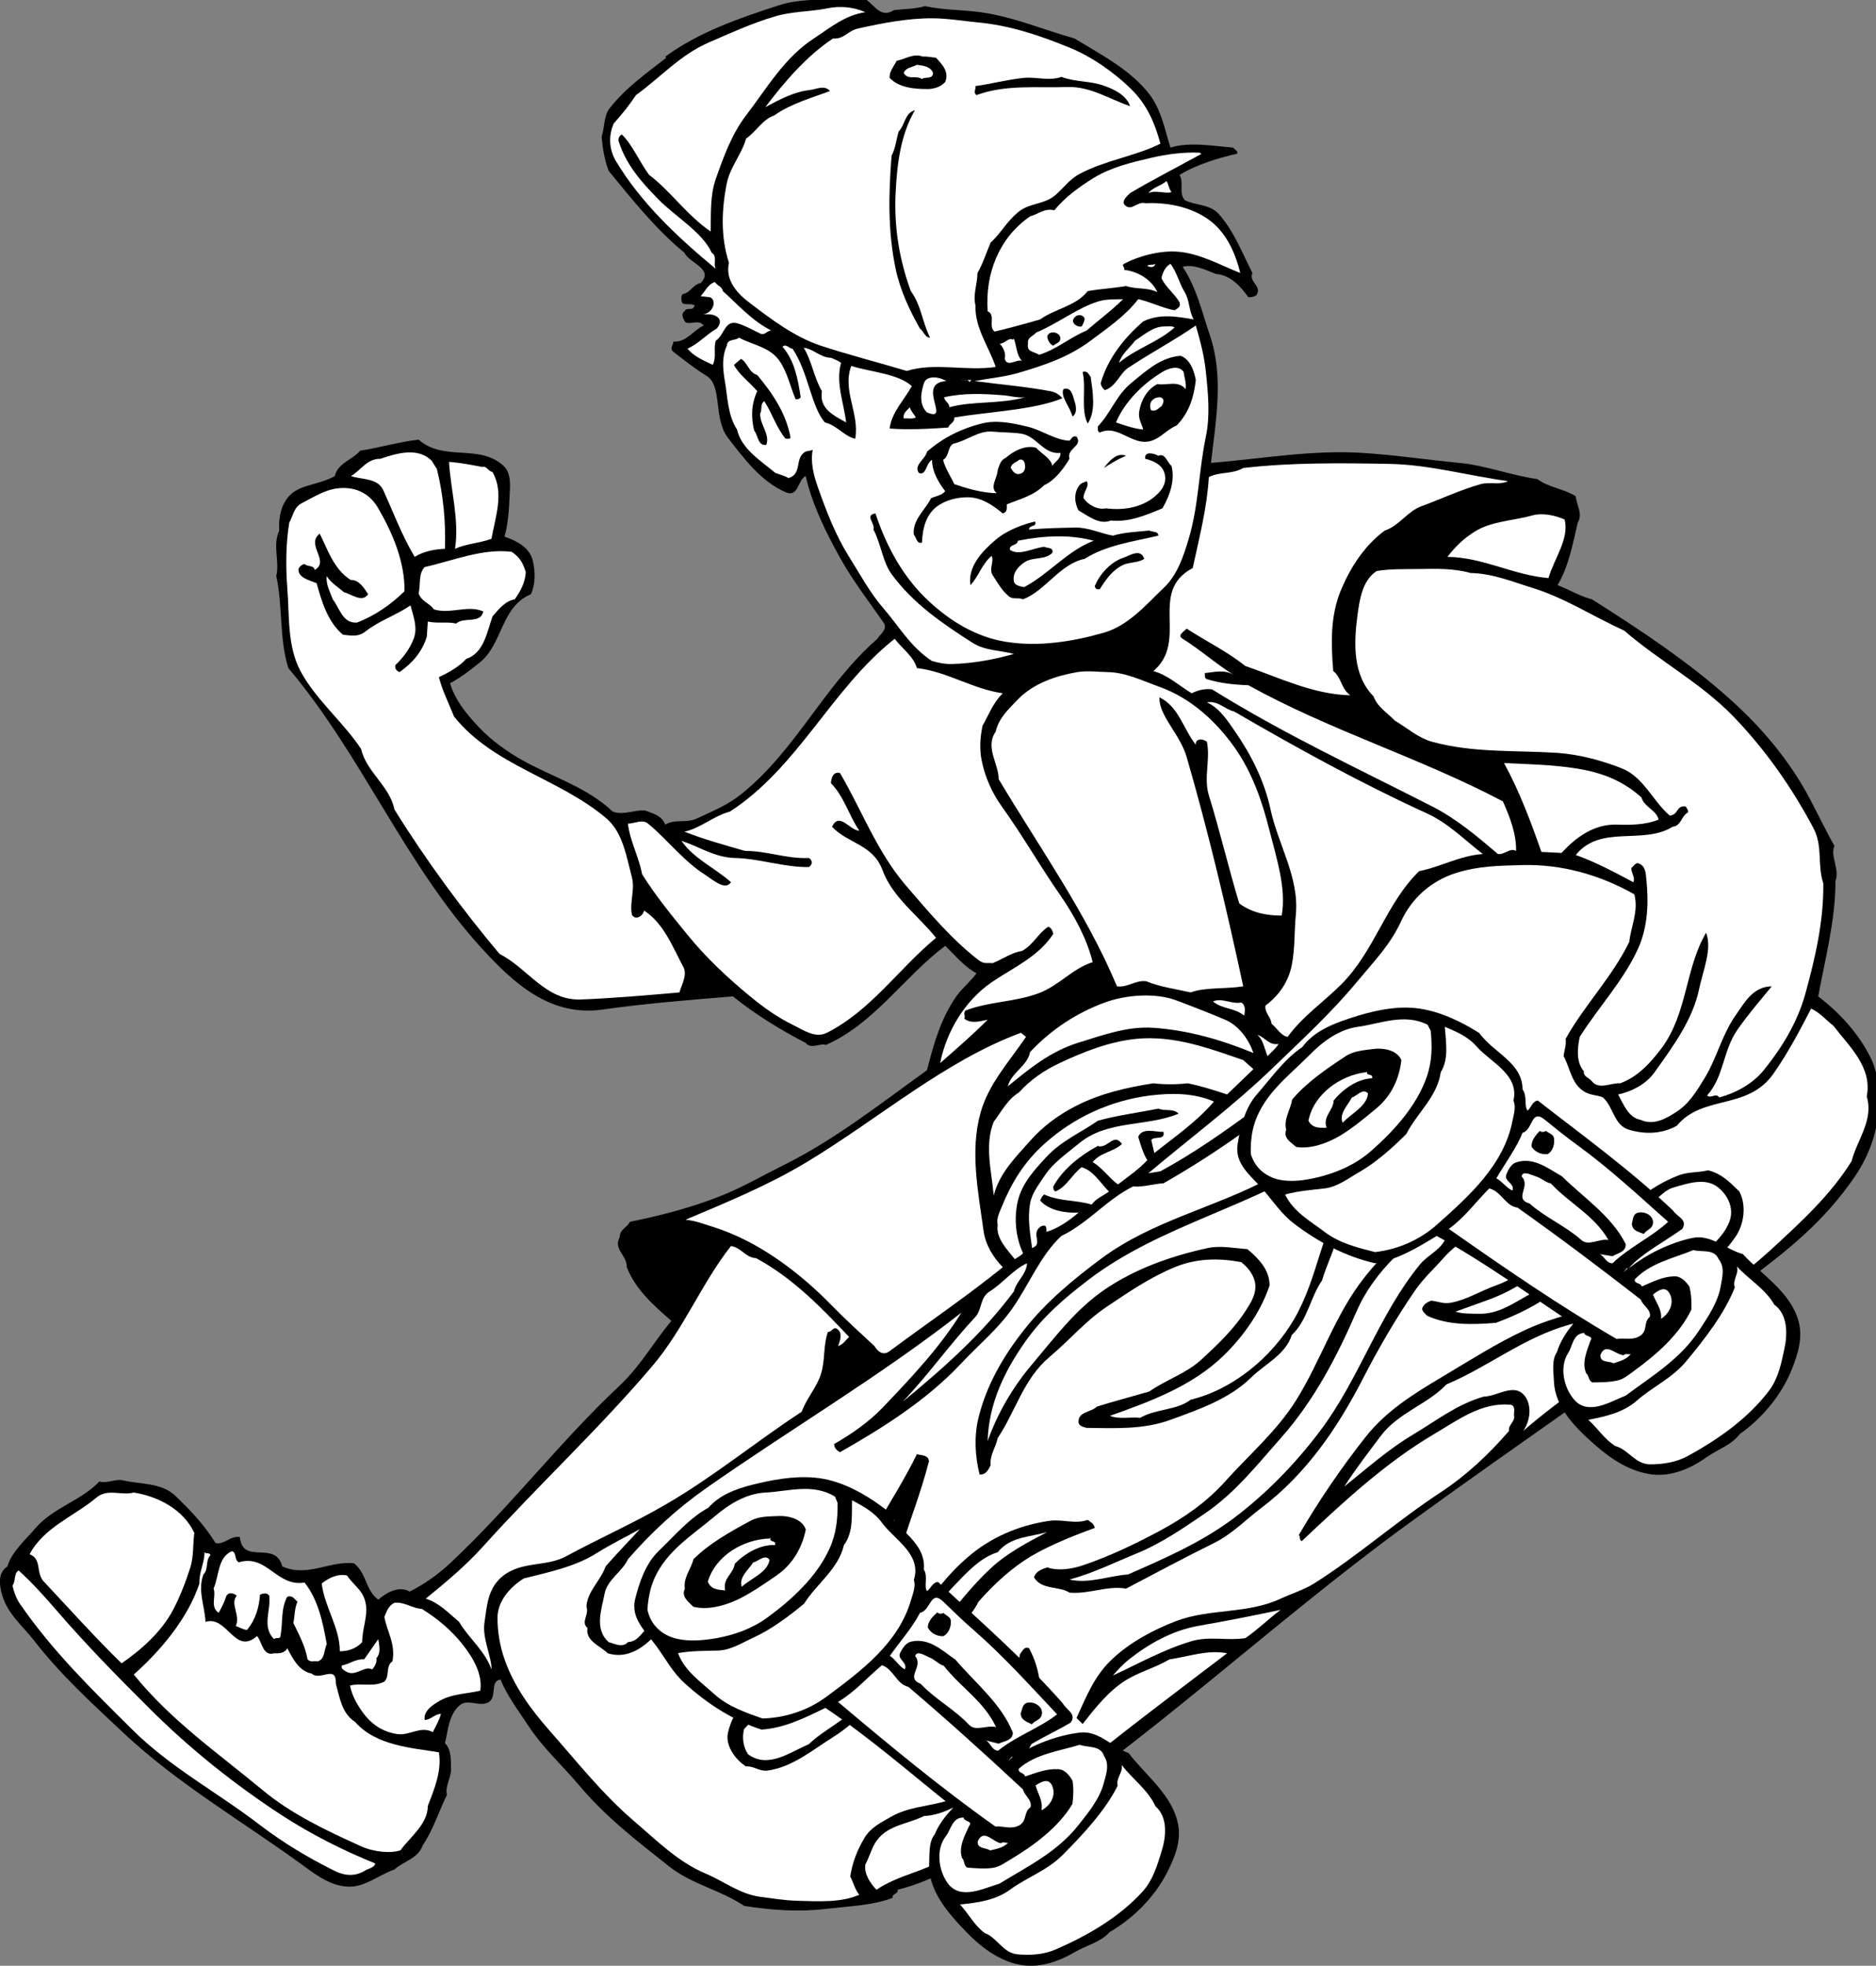 <?xml version="1.0" encoding="UTF-8" standalone="no"?>
<svg
   xmlns:dc="http://purl.org/dc/elements/1.1/"
   xmlns:cc="http://creativecommons.org/ns#"
   xmlns:rdf="http://www.w3.org/1999/02/22-rdf-syntax-ns#"
   xmlns:svg="http://www.w3.org/2000/svg"
   xmlns="http://www.w3.org/2000/svg"
   viewBox="0 0 2513.907 2634.227"
   height="2634.227"
   width="2513.907"
   xml:space="preserve"
   id="svg2"
   version="1.1"><rect x="0" y="0" width="2513.907" height="2634.227" fill="#808080" stroke="none"/><defs
     id="defs6" /><g
     transform="matrix(1.333,0,0,-1.333,0,2634.227)"
     id="g10"><g
       transform="scale(0.135)"
       id="g12"><path
         id="path14"
         style="fill:#000000;fill-opacity:1;fill-rule:nonzero;stroke:none"
         d="m 6233.27,14652.7 c 61.58,7.4 117.98,-12.6 180.31,7.4 88.3,-28.9 129.85,-169.1 241.16,-97.9 77.91,10.4 159.54,8.2 233,30.4 136.53,-29.7 276.78,-26.7 414.05,-45.3 241.16,-33.3 466,-129.8 699.74,-195.8 198.13,-121 416.28,-232.3 556.52,-414.1 89.79,-115.8 115.02,-264.2 158.06,-398.5 137.28,45.3 324.27,11.2 466.74,0 10.39,-14.8 37.84,-23.7 29.68,-45.2 -125.4,-28.2 -299.04,-77.9 -428.89,-158.1 34.87,-63.1 -8.17,-129.8 37.84,-187.7 85.33,-42.3 186.99,-27.5 256,-105.4 113.53,-129.1 175.86,-294.6 248.58,-437.1 -29.68,-68.2 75.69,-97.2 29.68,-165.4 -17.06,-12.6 -37.84,-16.3 -60.1,-14.9 -52.69,75 -132.83,166.2 -241.16,172.9 -76.43,30.4 -172.16,76.5 -247.84,52.7 104.63,-154.3 144.69,-340.6 203.32,-511.2 103.14,-302.8 44.52,-630.8 7.42,-948.4 373.24,30.5 749.45,98 1121.22,75 243.4,-14.9 483.1,-51.2 729.4,-75 195.9,-18.5 386.6,-94.2 579.5,-120.2 83.9,-63 193.7,-70.5 286.5,-128.3 4.4,-64.6 54.9,-130.6 14.8,-195.2 -37.1,-159.5 -67.5,-326.5 -150.6,-466.7 84.6,-31.9 167.7,-83.1 256,-105.4 361.3,-228.56 722,-466.75 1038.1,-752.43 233.7,-210.74 440,-456.35 586.9,-737.58 62.4,-118.73 129.9,-258.23 181.1,-345.79 -34.2,-74.95 40.8,-172.16 7.4,-263.42 0.7,-290.14 -77.9,-581.76 -128.4,-857.79 154.4,-117.25 302,-276.04 391.8,-459.32 63.8,-131.34 66.8,-288.66 52.7,-428.9 -17.1,-168.44 -83.8,-326.5 -181,-466.74 -222.7,-321.3 -481.6,-528.33 -789.6,-759.84 C 12181.4,4478.7 11325.1,3901.4 10484.4,3289.96 9456.66,2541.25 8529.86,1651.55 7459.84,957.75 7211.27,796.73 6976.79,638.676 6684.42,565.957 6691.1,532.566 6641.38,538.5 6646.58,505.852 6504.11,449.457 6318.6,442.777 6150.16,423.484 5946.84,399 5742.04,413.84 5540.95,445.746 c -179.57,120.953 -385.86,158.055 -557.27,293.102 -235.97,186.254 -475.64,371.022 -669.31,602.532 -125.41,149.15 -276.78,285.68 -383.64,451.16 -71.97,109.82 -157.3,221.12 -203.31,339.11 -86.82,-13.36 -17.07,-138.02 -97.95,-173.64 -69.75,-29.68 -148.41,34.88 -210.74,-22.26 -77.17,-70.49 -81.62,-181.06 -105.37,-278.26 49.72,-48.23 43.04,-128.38 45.27,-188.48 2.97,-68.27 -46.01,-126.88 -30.43,-195.9 -60.84,-125.4 -103.14,-261.93 -180.31,-376.208 C 3113.76,797.469 3006.16,779.66 2937.15,716.586 2821.39,676.52 2719,585.988 2598.79,588.961 2469.67,591.184 2365.05,667.613 2267.84,738.848 1811.49,1072.76 1328.43,1348.8 912.887,1739.85 c -231.516,217.42 -464.516,429.64 -661.895,684.9 -86.816,111.3 -189.961,190.7 -233.742,330.95 -22.258,75.68 -36.359,168.44 37.844,218.16 33.391,111.3 136.535,198.86 210.738,286.42 130.598,151.38 338.367,202.58 474.16,345.79 66.781,-17.07 116.5,23 180.313,7.41 129.855,-29.68 281.235,-15.57 383.635,-112.78 120.95,-115.02 216.67,-218.16 301.26,-353.21 63.08,-14.84 115.02,58.62 181.06,44.52 20.03,-212.96 264.9,-19.29 315.37,-218.15 185.5,-84.59 357.65,44.52 534.26,23 96.46,-75.69 83.85,-200.35 181.06,-270.84 60.84,53.42 155.08,106.11 232.99,60.1 107.6,52.68 212.97,128.37 301.27,210.74 445.96,416.28 816.98,905.28 1263.68,1323.78 152.86,143.22 253.04,324.27 384.38,481.58 -135.06,117.24 -267.14,234.49 -331.7,399.22 2.23,92.01 -103.14,131.34 -52.68,225.58 -0.74,55.65 57.88,72.71 75.69,112.78 233,47.49 460.8,106.12 684.89,195.9 158.8,63.82 310.17,152.12 458.58,225.58 383.63,189.96 719.77,457.09 1068.53,707.16 51.2,198.86 100.92,379.18 218.16,549.85 45.26,64.55 108.34,111.3 150.63,172.89 -86.82,43.78 -159.54,133.56 -233,203.32 -308.69,-230.77 -526.1,-578.05 -888.21,-737.59 -45.27,15.59 -109.82,-34.87 -150.64,14.84 -189.96,98.7 -377.69,213.71 -541.68,346.54 -323.53,-25.98 -650.76,-52.69 -970.58,-97.95 -392.53,-55.66 -664.12,199.6 -895.63,451.15 -578.05,630.73 -894.15,1440.29 -1444.74,2091.8 -69.75,226.32 -39.33,457.11 -89.79,684.91 26.72,109.1 -29.68,228.5 22.26,339.1 -8.16,123.2 27.46,253 143.21,307.9 75.69,37.1 184.77,48.3 270.85,98 20.78,97.9 135.05,121.7 187.73,188.5 144.7,22.2 297.56,68.2 436.32,82.3 189.96,-166.2 449.67,-27.4 632.21,-195.1 58.62,-54.2 48.97,-149.9 45.26,-218.9 -4.45,-102.4 -10.39,-210 -37.84,-308 89.79,-31.1 187.74,-80.1 210.74,-181 19.29,-80.9 19.29,-177.4 -14.84,-247.9 -221.13,-91.2 -210,-368.01 -376.21,-504.55 -70.5,-57.14 -145.44,-116.5 -225.58,-158.05 36.36,-124.66 123.92,-232.26 218.16,-330.95 90.52,-95.72 209.99,-181.8 330.94,-248.58 221.13,-121.7 471.19,-195.9 661.9,-376.21 78.65,-30.42 159.53,14.1 241.16,8.16 60.84,-23.74 120.95,-34.88 150.63,-105.37 73.46,44.52 152.86,8.16 233,44.52 115.76,54.17 231.51,100.92 330.95,181.06 410.34,327.24 618.11,812.53 1015.84,1158.32 17.07,33.39 80.88,69.75 45.26,120.95 -112.04,160.3 -230.03,313.9 -323.52,481.6 -106.85,193.6 -205.55,391 -256.01,609.2 -60.84,-29 -53.42,-163.3 -149.89,-120.2 -184.02,80.9 -308.68,249.3 -429.63,405.9 -109.82,143.2 -39.33,386.6 -157.31,459.3 -89.05,54.9 -173.64,122.4 -248.58,180.3 -30.43,23.7 0,51.2 0,75.7 95.72,-6.7 148.4,83.8 225.57,120.2 -36.36,46.7 -91.27,5.9 -135.05,23 -14.09,22.3 -38.58,60.1 -8.16,82.4 20.78,37.8 64.56,-6 75.69,45.2 -26.71,14.9 -63.82,0.8 -90.53,14.9 -9.65,19.3 -11.87,48.9 0,67.5 59.36,8.9 77.17,71.2 135.79,83.1 103.15,104.6 -86.07,148.4 -120.95,225.6 -215.93,177.3 -394.76,402.9 -563.95,609.9 -31.9,82.4 -45.26,172.2 -52.68,255.3 23.75,69 15.58,155.8 60.11,210.7 120.21,153.6 270.84,258.3 421.47,376.2 l -7.42,8.2 c 253.04,184.8 552.07,287.2 850.37,383.6 140.25,45.3 286.43,35.7 428.9,52.7" /><path
         id="path16"
         style="fill:#ffffff;fill-opacity:1;fill-rule:nonzero;stroke:none"
         d="m 6165,14577 c 89.04,17.8 189.21,10.4 279,-29.7 -151.37,-21.5 -263.42,-116.4 -384.37,-195.8 -218.16,-141.8 -348.75,-369.6 -503.84,-572.2 -106.11,-138 -169.18,-311.6 -225.58,-473.4 -43.78,-125.4 -35.62,-261.2 -37.84,-391.8 -175.12,118 -305.72,308.7 -458.58,421.5 -72.72,98 -126.15,227.8 -203.32,301.3 -20.03,-10.4 -29.68,-31.2 -23,-52.7 54.91,-173.6 171.41,-304.2 293.85,-428.9 127.63,-131.3 328.72,-244.9 398.47,-399.2 44.52,-26 8.9,-84.6 30.42,-120.2 -283.46,235.2 -558.01,491.2 -745,805.1 -48.98,83.1 -55.66,185.5 -14.84,278.2 61.59,69.1 113.53,132.1 165.47,210.8 182.54,132.1 331.69,301.2 541.69,391.8 163.24,70.5 325.01,145.4 496.42,195.1 127.63,37.9 260.45,33.4 391.05,60.1" /><path
         id="path18"
         style="fill:#ffffff;fill-opacity:1;fill-rule:nonzero;stroke:none"
         d="m 6940.42,14502.1 c 112.05,0 229.29,-20 338.37,-30.4 244.13,-22.3 466.74,-98.7 684.9,-187.8 171.41,-69.7 339.85,-191.4 459.32,-308.7 117.24,-115.7 175.86,-250.8 218.15,-406.6 -178.83,-91.3 -411.08,-123.2 -602.53,-225.6 -76.43,-41.5 -115.01,-101.6 -180.31,-158 -82.37,-71.3 -192.93,-55.7 -278.27,-127.7 -88.3,-74.2 -121.69,-149.8 -203.31,-225.5 -31.91,-74.2 -60.85,-164.8 -97.95,-226.4 0,-79.3 -35.61,-163.2 -14.84,-240.4 -6.68,-166.2 99.43,-307.9 150.64,-459.3 -221.13,-33.4 -454.13,35.6 -662.64,-29.7 -212.97,63.8 -432.61,119.5 -639.64,187.8 -197.38,66 -366.56,195.1 -526.1,316.1 -91.27,69 -188.48,166.9 -158.05,301.2 -63.07,194.4 -54.91,400 -15.59,594.4 24.49,118.7 110.57,214.5 143.22,330.9 73.46,49.8 122.44,143.3 210.74,172.9 120.95,87.6 299.78,137.3 414.05,181.1 -40.81,47.5 -100.92,13.4 -150.63,7.4 -122.43,-14.1 -224.84,-71.2 -330.95,-127.6 140.99,187.7 310.91,384.4 503.84,511.3 81.62,-6.7 112.05,58.6 188.48,74.9 174.38,38.6 364.34,76.4 549.1,75.7" /><path
         id="path20"
         style="fill:#000000;fill-opacity:1;fill-rule:nonzero;stroke:none"
         d="m 6872.9,14216.4 c 25.97,3.7 64.55,-5.2 97.21,-8.2 46.75,-50.4 99.43,-105.3 68.26,-180.3 -30.42,-36.3 -86.07,-52.7 -128.37,-52.7 -103.88,-0.7 -215.93,10.4 -285.68,83.1 -2.23,50.5 32.65,85.4 52.68,127.7 64.56,10.4 123.92,58.6 195.9,30.4" /><path
         id="path22"
         style="fill:#ffffff;fill-opacity:1;fill-rule:nonzero;stroke:none"
         d="m 6947.84,14095.4 c -2.96,-51.1 -55.65,-25.9 -82.36,-45.2 -48.98,29.7 -104.63,-11.1 -135.8,45.2 17.07,42.3 64.56,40.9 97.96,60.2 46,-5.2 103.14,-12.7 120.2,-60.2" /><path
         id="path24"
         style="fill:#000000;fill-opacity:1;fill-rule:nonzero;stroke:none"
         d="m 7625.32,14058.3 c 92.01,9 187.73,-25.9 278.26,7.5 108.34,-40.8 218.9,-28.2 323.53,-68.3 72.72,-26.7 158.8,-66.8 188.48,-149.9 -152.12,51.2 -296.82,148.4 -466.74,142.5 -225.58,-8.2 -458.58,20.8 -677.48,-60.1 -25.97,19.3 -3.71,41.5 -7.42,67.5 106.85,13.4 240.42,49 361.37,60.8" /><path
         id="path26"
         style="fill:#000000;fill-opacity:1;fill-rule:nonzero;stroke:none"
         d="m 6812.79,13817.2 c -107.59,-184 -132.82,-403.7 -143.21,-609.2 -14.1,-264.9 29.68,-511.3 112.79,-737.6 76.43,-102.4 86.82,-235.2 143.21,-346.5 -37.1,-1.5 -50.45,51.9 -75.69,68.2 -77.91,138.1 -146.92,285 -180.31,443.8 -59.36,280.5 -52.68,562.4 -30.42,842.9 29.68,55.7 34.87,120.2 52.68,180.3 48.23,49 46.01,139.5 120.95,158.1" /><path
         id="path28"
         style="fill:#ffffff;fill-opacity:1;fill-rule:nonzero;stroke:none"
         d="m 8934.27,13501.1 c 5.19,-3.7 8.9,-10.4 14.84,-7.4 -179.57,-98.7 -362.86,-192.2 -533.52,-293.1 -23.01,-24.5 -59.37,-51.2 -45.27,-83.1 53.43,-63.1 94.98,25.2 158.06,7.4 162.5,7.4 327.98,-25.3 458.57,-112.8 138.76,-92 210.74,-250.8 248.59,-406.7 -150.64,59.4 -297.56,144 -459.33,158.1 -142.47,13.4 -313.13,-38.6 -405.89,-89.8 -23.75,-13.3 11.13,-26 0,-45.3 96.47,-8.9 204.81,-69.7 247.84,-165.4 -77.91,37.1 -150.63,18.5 -233,45.2 -91.27,-16.3 -190.7,-20.7 -285.68,-37.8 -87.56,-112 -241.16,-129.9 -353.95,-210.7 -112.79,-32.7 -224.09,-63.1 -338.37,-90.6 -51.94,35.7 10.39,126.2 -52.68,150.7 -19.3,284.2 86.07,549.1 316.11,707.1 60.1,15.6 106.11,63.8 180.31,45.3 82.37,100.2 186.99,175.1 293.1,241.1 129.86,79.4 281.23,115.8 428.89,149.9 117.25,27.5 244.88,43.8 361.38,37.9" /><path
         id="path30"
         style="fill:#ffffff;fill-opacity:1;fill-rule:nonzero;stroke:none"
         d="m 8723.53,13208 c -42.3,-15.6 -115.76,17.8 -172.9,-7.4 38.59,46 94.25,52.6 135.8,89.7 15.58,-25.9 17.81,-57.8 37.1,-82.3" /><path
         id="path32"
         style="fill:#ffffff;fill-opacity:1;fill-rule:nonzero;stroke:none"
         d="m 8603.32,12673.7 c -6.68,-30.4 -40.07,-26.7 -60.11,-15.6 9.65,14.1 43.04,3 60.11,15.6" /><path
         id="path34"
         style="fill:#ffffff;fill-opacity:1;fill-rule:nonzero;stroke:none"
         d="m 8821.48,12463 c 38.58,-62.4 30.42,-141 67.52,-203.3 -125.4,21.5 -253.03,44.5 -376.21,-14.9 -140.98,-122.4 -264.16,-276 -316.1,-459.3 2.22,-20.8 12.61,-38.6 30.42,-52.7 83.85,26.7 112.05,125.4 172.89,165.5 163.99,109.8 348.02,207 504.59,316.1 33.39,-117.2 63.07,-225.6 74.94,-345.8 17.07,-160.3 32.65,-327.2 0,-481.6 -53.42,-254.5 -52.68,-508.3 -127.63,-760.6 -37.85,-127.6 -84.59,-268.6 -181.06,-360.6 -134.3,-128.4 -267.13,-286.41 -451.15,-339.09 -235.97,-67.53 -488.26,-106.85 -730.16,-67.53 -221.87,35.62 -414.06,154.32 -572.11,301.22 -190.7,175.9 -316.85,408.2 -398.47,654.5 -83.85,-13.3 0.74,-74.9 -14.84,-120.2 57.14,-107.6 68.27,-240.4 135.05,-331.7 159.54,-218.9 378.44,-368.02 602.53,-511.24 92.75,-59.36 204.06,-55.65 307.94,-83.1 -152.86,-43.78 -306.45,-70.5 -458.57,-74.95 -48.24,-2.23 -102.4,8.16 -150.64,22.26 -154.34,97.95 -246.35,258.23 -361.37,391.83 -101.66,116.5 -172.89,251.5 -256,383.6 -103.14,164.7 -169.18,339.1 -233,519.4 -31.91,89.1 -56.39,190 -37.84,278.3 -22.26,-12.6 -43.04,-3 -67.53,-23 -63.81,-51.2 -14.09,-159.6 -112.79,-187.8 -31.16,17.9 -65.29,26 -97.94,37.9 -109.08,91.3 -252.29,178.1 -285.68,323.5 -70.5,107.6 -70.5,247.9 -90.54,360.6 -15.58,91.3 -23.74,181.1 14.84,263.5 2.97,54.1 62.34,34.8 90.54,60.1 100.91,-54.9 228.54,-68.3 301.26,-172.9 59.36,-85.4 79.4,-190.7 120.21,-285.7 14.84,-2.2 28.2,1.5 37.84,14.8 -20.77,132.9 -44.52,271.6 -135.79,376.2 28.2,25.3 48.98,-14.1 74.95,-14.8 118.72,-175.1 138.01,-431.9 241.16,-549.1 86.81,-19.3 150.63,-108.3 225.58,-121 34.13,185.6 -97.95,357.7 -29.68,541.7 149.88,-46.7 346.52,-56.4 451.15,-149.9 -56.4,-103.8 -149.15,-192.9 -165.47,-316.1 132.82,-10.4 290.88,-2.9 436.31,7.5 12.62,32.6 48.98,35.6 45.27,74.9 267.87,44.5 598.08,56.4 805.1,143.2 -25.22,29 -54.17,46 -90.52,52.7 -187.74,34.9 -376.96,50.5 -563.95,74.9 108.34,20.8 219.64,30.5 323.52,60.1 195.9,57.9 376.22,117.3 541.69,241.2 126.15,95 256.74,182.5 353.95,308.7 92.01,-20 181.06,-66 270.85,-83.1 22.26,16.3 47.48,23.7 37.1,60.1 -40.82,68.3 -106.12,114.3 -135.05,181 9.64,42.3 29.68,85.4 67.52,105.4 46,-59.3 66.04,-146.9 105.37,-210.7" /><path
         id="path36"
         style="fill:#ffffff;fill-opacity:1;fill-rule:nonzero;stroke:none"
         d="m 5382.89,12470.4 c 115.76,-103.9 219.65,-223.4 361.38,-293.8 -32.65,2.9 -47.49,-39.4 -83.11,-22.3 -55.66,26 -106.11,57.1 -165.48,74.9 -100.91,30.5 -97.95,-83.1 -165.47,-127.6 -19.29,-64.5 7.42,-120.2 -23,-180.3 -68.27,33.4 -138.02,60.8 -187.74,120.2 83.85,38.6 137.28,103.1 218.16,150.6 17.07,19.3 34.14,52.7 14.84,75 -28.94,34.9 -74.94,31.1 -120.21,30.4 31.91,1.5 60.85,23 74.95,52.7 12.61,26 9.65,65.3 -22.26,74.9 l -67.53,7.5 c 29.69,31.1 54.91,89.7 105.37,105.3 24.49,-33.4 49.72,-28.2 60.1,-67.5" /><path
         id="path38"
         style="fill:#ffffff;fill-opacity:1;fill-rule:nonzero;stroke:none"
         d="m 8362.9,12410.3 c -91.27,-90.5 -176.6,-150.6 -271.58,-233.7 -121.69,-49.8 -226.32,-141.8 -353.21,-180.4 -35.62,24.5 -95.72,18.6 -83.11,83.1 -7.42,48.3 40.07,55 60.11,82.4 160.27,66.1 310.91,186.3 466.74,233 57.13,17.1 126.14,14.1 181.05,15.6" /><path
         id="path40"
         style="fill:#000000;fill-opacity:1;fill-rule:nonzero;stroke:none"
         d="m 8076.48,12267.1 c 0.74,-17.1 -9.65,-39.3 -22.27,-60.1 -33.39,-7.4 -87.55,28.9 -52.68,67.5 24.49,27.5 64.56,20 74.95,-7.4" /><path
         id="path42"
         style="fill:#ffffff;fill-opacity:1;fill-rule:nonzero;stroke:none"
         d="m 8670.84,12207 c 16.33,0 54.91,6.7 75.7,-7.4 -124.67,-111.3 -290.14,-157.4 -414.06,-263.5 21.52,68.3 74.94,106.1 120.21,165.5 66.04,43 136.53,106.9 218.15,105.4" /><path
         id="path44"
         style="fill:#000000;fill-opacity:1;fill-rule:nonzero;stroke:none"
         d="m 7896.16,12116.4 c -2.23,-31.9 -34.87,-34.8 -52.68,-52.6 -26.71,11.1 -41.56,40.8 -45.27,68.2 11.88,51.2 99.43,34.2 97.95,-15.6" /><path
         id="path46"
         style="fill:#ffffff;fill-opacity:1;fill-rule:nonzero;stroke:none"
         d="m 7542.21,12109 7.42,7.4 c 20.04,-48.9 17.81,-119.4 60.11,-165.4 -40.81,14.8 -109.82,-50.5 -127.63,14.8 9.64,47.5 -13.36,86.8 -37.84,113.5 37.1,-1.4 63.07,47.5 97.94,29.7" /><path
         id="path48"
         style="fill:#ffffff;fill-opacity:1;fill-rule:nonzero;stroke:none"
         d="m 6188,11974 c 25.23,-11.9 51.94,-20.1 74.95,-37.9 -41.56,-146.1 20.03,-295.3 37.84,-443.7 -90.53,51.2 -202.58,100.9 -180.31,233 -61.59,104.6 -73.46,221.9 -135.8,323.5 74.21,-9.6 125.41,-74.2 203.32,-74.9" /><path
         id="path50"
         style="fill:#000000;fill-opacity:1;fill-rule:nonzero;stroke:none"
         d="m 8904.59,11808.5 c -14.1,-127.6 -50.46,-244.9 -143.21,-339.1 -87.57,-34.9 -144.7,-132.8 -256,-120.2 -105.38,11.1 -205.55,123.9 -316.11,67.5 -18.56,9.7 -14.1,28.2 -14.84,45.3 95.72,98.7 136.53,231.5 248.58,323.5 116.49,95.7 221.87,192.2 368.79,203.3 71.23,-26.7 98.69,-109.8 112.79,-180.3" /><path
         id="path52"
         style="fill:#000000;fill-opacity:1;fill-rule:nonzero;stroke:none"
         d="m 5638.89,11845.6 c 112.8,-135 215.2,-284.9 247.84,-466.7 -7.41,-14.1 -25.22,-4.5 -37.1,-7.5 -71.23,86.9 -97.94,186.3 -158.05,279 -33.39,-20.7 -14.1,-63 -30.42,-90.5 -5.94,-81.6 74.94,-154.3 45.26,-233.7 -63.81,-11.9 -60.1,71.2 -90.53,105.4 -23.74,97.9 -22.26,196.6 23,293.8 -57.87,67.5 -135.04,122.4 -173.63,195.9 l 52.69,44.5 c 47.49,-24.5 57.87,-102.4 120.94,-120.2" /><path
         id="path54"
         style="fill:#ffffff;fill-opacity:1;fill-rule:nonzero;stroke:none"
         d="m 8814.05,11868.6 c 4.46,-42.3 21.53,-80.9 14.85,-128.4 -56.4,69 -140.25,25.3 -210.74,37.9 -78.66,-40.8 -120.95,-121.7 -135.05,-203.3 -9.65,-55.7 19.29,-90.6 29.68,-135.1 -63.07,5.2 -134.31,29 -202.58,52.7 63.82,152.9 201.1,289.4 345.79,376.2 36.36,22.3 119.47,56.4 158.05,0" /><path
         id="path56"
         style="fill:#000000;fill-opacity:1;fill-rule:nonzero;stroke:none"
         d="m 8121.74,11830.8 c 14.84,-106.1 41.56,-253.8 -22.26,-346.6 -54.17,107.6 -8.91,257.5 -37.84,384.4 36.36,10.4 43.77,-15.6 60.1,-37.8" /><path
         id="path58"
         style="fill:#ffffff;fill-opacity:1;fill-rule:nonzero;stroke:none"
         d="m 7045.79,11800.3 c -229.29,-14.1 42.3,-310.9 -143.21,-233 -60.85,59.4 -45.26,147.7 -22.26,218.2 20.78,63.1 123.92,44.5 165.47,14.8" /><path
         id="path60"
         style="fill:#ffffff;fill-opacity:1;fill-rule:nonzero;stroke:none"
         d="m 7218.68,11792.9 c -11.86,29.7 -51.94,10.4 -60.1,15.6 h 74.95 l -14.85,-15.6" /><path
         id="path62"
         style="fill:#000000;fill-opacity:1;fill-rule:nonzero;stroke:none"
         d="m 8001.53,11650.4 c 11.13,-32.6 23.01,-89.7 -15.58,-113.5 -17.81,72 -90.53,147.7 -67.52,203.3 62.32,20.8 70.49,-53.4 83.1,-89.8" /><path
         id="path64"
         style="fill:#ffffff;fill-opacity:1;fill-rule:nonzero;stroke:none"
         d="m 7467.27,11695 c 55.65,-3.7 105.37,-21.5 165.47,-14.9 -186.99,-53.4 -389.56,-25.9 -564.69,-74.9 5.2,31.9 -37.1,45.2 -37.1,74.9 144.7,32.7 290.14,26.7 436.32,14.9" /><path
         id="path66"
         style="fill:#ffffff;fill-opacity:1;fill-rule:nonzero;stroke:none"
         d="m 8648.59,11612.6 c -26.72,-16.3 -37.11,-39.3 -75.7,-30.4 -8.9,12.6 -8.9,29.7 -7.41,45.2 8.9,67.6 143.21,77.2 83.11,-14.8" /><path
         id="path68"
         style="fill:#ffffff;fill-opacity:1;fill-rule:nonzero;stroke:none"
         d="m 6820.21,11529.5 c -34.87,-14.1 -51.19,-4.5 -90.53,-7.4 -8.16,37.8 22.27,58.6 45.27,83.1 7.42,-28.2 29.68,-49.7 45.26,-75.7" /><path
         id="path70"
         style="fill:#000000;fill-opacity:1;fill-rule:nonzero;stroke:none"
         d="m 7647.58,11462 c 111.31,-26 210.74,-102.4 316.11,-105.4 18.55,16.3 21.52,39.3 52.68,30.4 50.46,-71.9 -76.43,-86.8 -52.68,-165.4 -43.04,-73.5 -112.05,-163.3 -187.74,-195.9 -80.14,-80.2 -182.54,-103.9 -279,-143.3 0,-32.6 5.19,-57.1 -29.68,-67.5 -80.14,66.1 -164.73,123.2 -270.85,120.2 -65.29,-1.5 -136.53,-17 -195.89,-52.7 -103.14,-60.8 -130.6,-173.6 -135.05,-285.6 -41.55,-8.9 -40.81,39.3 -60.85,60.1 -11.13,109.8 82.37,180.3 128.37,270.8 34.88,17.8 77.18,18.6 105.37,52.7 -48.23,64.6 -97.21,141.7 -97.95,233 -48.97,-26 -39.32,-118 -97.94,-97.2 -41.56,58.6 48.23,100.9 60.1,158 118.73,104.7 258.23,172.9 406.63,210 110.57,28.2 225.58,4.5 338.37,-22.2" /><path
         id="path72"
         style="fill:#ffffff;fill-opacity:1;fill-rule:nonzero;stroke:none"
         d="m 7602.32,11409.3 c 118.72,-17.8 167.7,-158.1 293.84,-143.2 5.2,-46.8 -40.81,-63.1 -60.1,-97.2 -10.39,57.1 -80.88,90.5 -120.95,135 -77.18,22.3 -166.22,-22.2 -225.58,-74.9 -39.33,-15.6 -47.49,-56.4 -60.1,-90.6 -0.75,-58.6 -63.82,-127.6 -7.43,-172.8 -107.59,1.4 -225.58,36.3 -316.1,67.5 -27.46,60.1 -66.79,115.7 -83.11,180.3 48.97,30.4 31.17,95 75.69,120.9 100.91,20.8 186.99,99.5 293.1,89.8 68.26,-6.6 143.96,-5.2 210.74,-14.8" /><path
         id="path74"
         style="fill:#ffffff;fill-opacity:1;fill-rule:nonzero;stroke:none"
         d="m 3253.26,11145.9 c 48.23,-193.7 66.78,-396.3 60.1,-594.4 -76.43,-3 -158.79,-18.6 -225.57,-60.1 -94.99,159.5 -157.32,328 -233.74,496.4 -42.3,93.5 -162.51,77.2 -240.42,105.4 72.71,42.3 120.21,130.6 218.16,128.4 118.72,40 279.74,90.5 383.62,-15.6 l 37.85,-60.1" /><path
         id="path76"
         style="fill:#000000;fill-opacity:1;fill-rule:nonzero;stroke:none"
         d="m 8625.58,11243.8 c 51.2,24.5 65.3,-49.7 97.95,-74.9 27.45,-106.9 -11.87,-220.4 -67.53,-316.1 -125.4,-52 -249.32,-104.7 -383.63,-90.6 -86.82,-35.6 -167.69,34.2 -241.16,75 -31.16,58.6 -36.36,132.1 7.42,188.5 16.33,19.3 36.37,19.3 52.69,29.6 26.71,-37.1 -28.2,-81.6 -22.27,-127.6 32.65,-48.2 103.15,-88.3 165.48,-74.9 140.24,-17.8 284.2,8.9 383.63,105.3 41.55,39.4 72.72,93.5 52.68,158.1 -19.29,64.5 -84.59,91.3 -142.46,105.4 -10.4,63.8 74.2,37.1 97.2,22.2" /><path
         id="path78"
         style="fill:#000000;fill-opacity:1;fill-rule:nonzero;stroke:none"
         d="m 8385.16,11243.8 c -60.1,-22.2 -129.11,-67.5 -165.47,-90.5 35.62,46 94.98,120.9 165.47,90.5" /><path
         id="path80"
         style="fill:#ffffff;fill-opacity:1;fill-rule:nonzero;stroke:none"
         d="m 7632.74,11176.3 c 5.19,-37.9 -12.61,-68.3 -52.69,-68.3 -23.74,0 -43.03,26.7 -52.68,45.3 0.74,34.9 40.07,40.8 60.11,60.1 32.65,11.9 42.29,-15.6 45.26,-37.1" /><path
         id="path82"
         style="fill:#ffffff;fill-opacity:1;fill-rule:nonzero;stroke:none"
         d="m 3591.63,11160.7 c 31.91,10.4 41.55,-30.4 75.68,-37.1 89.05,-155.1 20.78,-336.9 -7.42,-497.2 -90.52,-34.1 -188.47,-36.3 -271.58,-74.9 33.39,216.7 -32.65,434.8 -44.52,647.1 85.33,-6 166.21,-22.3 247.84,-37.9" /><path
         id="path84"
         style="fill:#ffffff;fill-opacity:1;fill-rule:nonzero;stroke:none"
         d="m 10349.3,11183.7 c 296.8,-5.9 585.5,-88.3 880.1,-128.4 -62.4,-30.4 -136.6,-3.7 -203.3,-22.2 -152.9,-43.1 -292.4,-109.8 -443.8,-165.5 -102.4,-37.8 -162.5,-144.7 -270.8,-180.3 -148.4,-109.8 -252.3,-268.6 -323.55,-437.1 -83.84,-197.3 -76.42,-404.38 -60.1,-609.17 61.59,-45.27 57.14,-131.35 127.65,-180.32 -273.83,5.2 -527.61,130.6 -782.12,218.16 -138.02,109.82 -290.14,182.54 -437.06,278.26 -20.78,-23.74 -72.72,-48.23 -29.68,-75.68 132.82,-82.37 253.03,-191.45 383.63,-270.85 -72.72,45.27 -144.7,22.26 -218.16,15.58 0.75,-17.06 -4.45,-38.58 14.84,-45.26 97.21,-30.42 201.09,-41.55 308.69,-45.26 608.47,-337.63 1279.96,-540.2 1895.86,-865.21 52.7,-117.99 100.9,-244.88 98,-368.79 -45.3,25.97 -87.6,-30.43 -135.1,-23.01 -156.5,132.83 -308.7,261.94 -489,353.95 -552,281.97 -1110.05,541.69 -1640.6,872.63 -53.43,5.94 -103.89,-5.93 -150.64,-29.68 -94.23,56.4 -175.86,135.05 -285.68,165.48 267.13,226.31 -42.3,589.87 293.1,767.27 49.72,230 106.12,446.7 120.21,677.5 83.85,42.3 171.41,18.5 256,67.5 363.6,41.5 727.2,37.1 1091.51,30.4" /><path
         id="path86"
         style="fill:#ffffff;fill-opacity:1;fill-rule:nonzero;stroke:none"
         d="m 2816.95,10852.8 c 108.33,-187.8 198.12,-400 195.15,-617.4 -103.14,-100.9 -220.39,-181.8 -353.21,-233 -107.59,-8.91 -128.37,105.4 -181.06,172.9 -19.29,54.2 -53.42,113.5 -44.52,172.9 30.42,-52 89.79,-84.6 127.63,-120.2 56.4,-13.4 135.79,-80.9 180.31,-14.9 -25.96,40.8 -68.26,109.9 -127.62,105.4 -127.63,75.7 -180.32,243.4 -233,345.8 -106.86,-82.4 79.4,-204.1 -37.84,-270.9 -2.97,37.9 -53.43,22.3 -74.95,45.3 -18.55,-4.4 -37.84,-18.5 -45.27,-37.8 -3.71,-66.8 85.34,-83.9 135.06,-105.4 37.84,-136.5 83.1,-288.7 195.89,-383.63 60.85,-6.68 112.79,-18.55 165.48,22.26 104.62,82.37 228.54,121.67 338.36,195.87 19.3,-80.9 55.66,-162.48 23.01,-248.55 -28.2,-72.73 -74.21,-137.28 -135.8,-195.16 -7.42,-24.49 9.65,-46.01 30.43,-52.68 98.69,68.26 169.92,154.34 203.31,263.42 l 7.42,112.77 c 74.95,-16.31 144.7,0.8 210.74,-14.82 61.59,52.72 181.06,-5.2 202.58,89.82 -113.53,51.2 -244.87,-22.3 -368.05,15.5 -32.65,48.3 -94.98,58.7 -113.53,120.3 15.58,64.5 -3.71,144.7 45.26,195.1 211.48,47.5 431.12,140.3 647.06,113.5 61.58,-40 86.07,-87.5 105.36,-150.6 -3.7,-77.9 -39.33,-142.5 -82.36,-203.3 -76.43,-12.6 -132.08,-90.5 -165.48,-127.6 -40.81,-114.31 -62.33,-271.63 -195.89,-316.15 -49.72,-56.39 -130.6,-101.66 -203.32,-135.79 28.2,-106.11 73.46,-193.67 112.79,-293.1 294.59,-368.79 785.81,-460.06 1136.79,-760.59 120.21,-103.14 147.67,-284.94 187.74,-436.31 24.49,-92.76 -18.55,-186.25 0,-278.26 27.46,-48.98 84.59,-7.43 90.53,30.42 148.41,-97.21 211.48,-269.36 293.1,-421.48 30.42,-57.87 -12.61,-128.37 -29.68,-188.47 -246.35,-21.52 -497.91,-43.78 -737.58,-52.69 -260.46,-8.16 -394.02,235.23 -601.79,339.11 -273.81,325.75 -549.85,699.74 -782.85,1075.95 -34.13,173.64 -208.51,278.26 -248.58,451.16 -135.79,204.05 -336.14,365.08 -451.16,579.53 -99.43,186.99 -81.62,411.07 -97.94,617.37 -11.88,152.9 -11.88,335.4 14.84,489 28.19,49 34.13,113.5 90.53,142.5 88.3,45.2 176.6,103.9 278.26,112.8 135.05,12.6 233.74,-46.1 293.85,-149.9" /><path
         id="path88"
         style="fill:#ffffff;fill-opacity:1;fill-rule:nonzero;stroke:none"
         d="m 11650.9,10769.7 c 36.3,-144 -78,-290.9 -120.3,-436.4 -263.4,22.3 -487.5,155.1 -752.4,158.1 65.3,83.8 121.7,136.5 202.6,187.7 123.9,78.7 287.2,80.9 429.6,121 81.7,22.2 176.6,-2.2 240.5,-30.4" /><path
         id="path90"
         style="fill:#000000;fill-opacity:1;fill-rule:nonzero;stroke:none"
         d="m 7707.69,10754.8 c 15.58,-45.2 -43.78,-21.5 -45.27,-60.1 115.02,10.4 233,12.6 346.53,14.9 94.98,1.4 190.71,-44.6 278.26,-60.2 80.89,24.5 180.32,29 270.84,37.9 23.01,-12.6 67.53,-3 67.53,-37.9 -189.96,-44.5 -388.08,-70.4 -549.1,-172.8 -185.51,-38.6 -290.88,-237.5 -458.58,-301.3 -36.36,16.3 -74.95,-3.7 -105.37,22.3 -57.88,48.9 -80.14,97.2 -120.95,158 -29.68,45.3 13.36,100.2 -7.42,143.2 -74.95,-63.1 -94.24,-150.6 -158.05,-218.1 -20.78,138 88.3,253.7 188.48,338.3 83.84,72 207.77,115.8 293.1,135.8" /><path
         id="path92"
         style="fill:#ffffff;fill-opacity:1;fill-rule:nonzero;stroke:none"
         d="m 8144,10611.6 c -198.86,-76.4 -333.91,-249.3 -518.68,-345.8 -28.2,7.4 -69.01,10.4 -75.69,44.5 -11.13,61.6 33.39,111.3 83.11,143.3 60.85,38.5 148.41,13.3 203.32,67.5 11.13,43.8 -38.59,33.4 -60.11,45.2 -86.07,-8.9 -188.47,-70.5 -256,-22.2 -3.71,45.2 54.17,26 60.1,67.5 186.26,37.1 379.18,49.7 563.95,0" /><path
         id="path94"
         style="fill:#000000;fill-opacity:1;fill-rule:nonzero;stroke:none"
         d="m 8520.21,10476.6 c -46,-31.2 -109.08,-23 -157.31,-45.3 -80.14,-37.9 -132.08,-114.3 -173.63,-181.1 -23.01,-2.2 -31.91,3 -37.11,23 32.65,82.4 112.79,177.4 210.74,210.8 49.72,17 131.34,74.2 157.31,-7.4" /><path
         id="path96"
         style="fill:#ffffff;fill-opacity:1;fill-rule:nonzero;stroke:none"
         d="m 10567.5,10400.9 c 126.1,2.2 257.5,5.9 383.6,-29.7 161,-2.2 316.9,-66.8 466.8,-112.8 238.9,-75 450.4,-213.7 676.7,-316.11 259,-224.84 569.1,-388.08 813.3,-639.63 235.9,-244.87 431.1,-521.65 594.3,-828.11 74.2,-138.02 28.2,-273.81 75,-414.06 3.7,-281.23 -60.1,-556.52 -135.1,-827.36 -57.9,-207.03 -172.1,-396.25 -308.7,-564.69 -83.1,-101.66 -207,-169.18 -330.9,-202.58 -26,38.59 -60.9,-12.61 -90.5,14.84 127.6,143.22 115.7,330.95 225.5,489 77.9,112.79 186.3,238.94 256,323.53 -140.2,-1.48 -203.3,-120.95 -270.8,-218.16 -100.2,-143.21 -139.5,-316.84 -225.6,-459.32 -59.3,-95.72 -113.5,-191.44 -210.7,-255.25 -77.2,-50.46 -172.2,-106.86 -270.9,-60.86 -89.7,15.59 -127.6,118.73 -166.2,188.49 103.9,22.26 210,78.65 271.6,165.47 133.6,188.47 282.7,387.34 331,617.37 29.6,141.73 99.4,299.78 52.6,421.48 -156.5,-264.91 -138.7,-601.05 -330.9,-858.54 -82.4,-109.08 -174.4,-212.96 -308.7,-262.68 -70.5,4.45 -158,-50.46 -210.7,14.84 -23,28.2 -66.1,35.62 -60.1,74.95 -58.7,67.52 -48.3,172.89 -30.5,256 140.3,222.61 328.8,421.47 436.4,661.89 70.4,158.05 77.1,337.63 60.1,504.59 -4.5,49.71 -5.2,114.27 -67.6,127.63 -23.7,-8.17 -25.2,-21.52 -45.2,-37.11 0,-37.1 31.1,-71.23 15.6,-105.36 -139.5,74.2 -283.5,151.37 -428.9,202.57 184.7,230.03 499.3,71.98 722,210.74 63.8,5.19 63.8,82.37 112.7,105.37 6.7,20.03 -10.3,30.42 -14.8,45.26 -74.2,11.13 -52.7,-63.07 -120.2,-67.52 -129.1,109.82 -193.7,288.65 -361.4,353.21 -150.6,58.62 -312.4,101.65 -474.1,113.53 -311.7,20.03 -627.1,-1.49 -932.8,82.36 -104.6,28.2 -188.4,104.63 -279,158.05 -57.1,59.37 -129.8,100.92 -158,180.32 -158.8,160.28 -146.2,402.18 -120.2,602.55 16.3,118 35.6,260.4 143.2,330.9 103.1,17.1 210.7,13.4 316.1,14.9" /><path
         id="path98"
         style="fill:#ffffff;fill-opacity:1;fill-rule:nonzero;stroke:none"
         d="m 6662.16,9881.45 c 50.46,-67.53 141.73,-132.09 165.48,-218.16 223.35,-25.24 415.54,-156.58 639.63,-187.74 -72.72,-70.49 -100.92,-154.34 -150.64,-241.16 -17.8,-84.59 -23.74,-169.93 -7.42,-255.26 24.49,-125.4 77.18,-244.13 150.63,-346.53 155.09,-215.93 281.98,-440.03 436.32,-661.89 103.89,-150.64 197.39,-322.79 240.42,-497.17 -152.86,-48.23 -250.06,-175.86 -405.89,-232.99 -181.8,-66.04 -368.05,-60.11 -541.69,-127.64 -18.55,-26.71 2.23,-37.1 -8.16,-60.1 48.98,-40.07 115.02,-20.03 173.64,-8.16 -112.79,-113.53 -232.26,-215.93 -353.95,-323.52 46.75,234.48 181.79,463.02 383.63,602.52 158.05,107.6 348.76,189.96 459.32,360.63 -5.2,20.78 -14.1,46.01 -37.85,52.68 -76.42,-48.97 -110.56,-135.05 -195.89,-180.31 -78.66,-11.87 -144.7,-62.33 -218.16,-90.52 -43.04,3.71 -63.81,-8.91 -105.37,23 -204.8,158.05 -373.98,362.11 -541.68,556.52 -212.96,248.58 -326.5,557.27 -489,835.53 -49.72,17.07 -68.27,-40.81 -67.53,-75.68 97.95,-99.44 132.82,-238.94 210.74,-353.21 -71.98,1.48 -146.92,143.95 -203.32,29.68 119.47,-127.63 304.98,-129.86 376.21,-323.53 74.95,-203.31 264.91,-336.88 398.48,-503.84 -278.27,-230.77 -483.81,-540.2 -812.53,-707.16 -87.56,-44.52 -177.35,22.26 -256,60.11 -111.31,54.16 -220.38,132.08 -315.37,210.74 -168.44,138.75 -327.98,287.9 -466.74,458.57 -117.98,144.7 -237.45,290.14 -338.36,451.9 -24.49,132.08 -89.05,242.65 -105.37,376.21 49.71,0 106.85,35.62 149.89,0 147.66,-121.69 265.65,-281.23 428.89,-383.63 52.69,-34.13 146.18,-118.73 188.48,-52.68 -119.47,107.59 -273.81,172.15 -368.79,307.94 132.83,-42.3 247.1,-123.92 398.47,-127.63 182.54,-3.71 366.57,-70.49 549.85,-67.52 31.17,17.8 28.2,54.16 0,67.52 -168.44,-7.42 -308.69,53.43 -474.16,52.69 -151.38,43.03 -304.23,85.33 -451.9,143.21 120.95,25.97 217.42,117.98 339.11,149.89 511.26,331.69 753.91,912.7 1226.58,1286.69" /><path
         id="path100"
         style="fill:#ffffff;fill-opacity:1;fill-rule:nonzero;stroke:none"
         d="m 8241.95,9633.61 c 139.5,-0.75 266.39,-65.31 399.21,-112.79 225.58,-82.37 411.83,-251.55 549.11,-444.48 133.57,-187.74 208.51,-404.41 263.42,-624.05 51.94,-206.29 126.15,-428.9 90.53,-632.22 -111.31,0 -221.13,20.04 -316.11,90.53 -79.4,261.94 -143.95,538.72 -226.32,805.11 -40.81,133.56 13.36,265.65 -14.84,398.47 -27.45,25.23 -88.3,26.71 -82.36,-22.26 -94.24,119.47 -126.15,284.2 -270.85,353.21 -5.93,-135.79 153.61,-273.81 202.58,-443.74 163.25,-563.2 297.56,-1132.34 421.47,-1708.16 -130.59,-20.78 -289.39,-5.94 -391.05,-45.26 -111.3,25.23 -229.29,40.81 -330.95,83.1 -82.36,10.39 -136.53,-48.23 -218.15,-37.84 -230.03,548.36 -578.05,1034.4 -880.8,1542.69 -0.74,116.5 -103.88,239.67 -22.25,353.95 21.51,100.17 95.71,167.7 165.46,240.42 119.47,122.43 286.43,175.86 443.74,203.32 71.98,11.87 155.09,0.74 218.16,0" /><path
         id="path102"
         style="fill:#ffffff;fill-opacity:1;fill-rule:nonzero;stroke:none"
         d="m 9190.27,9339.76 c 467.48,-271.58 940.93,-532.78 1437.33,-759.84 155.1,-70.49 275.3,-193.67 414,-301.27 -173.6,-12.61 -312.4,-95.72 -474.1,-127.63 -248.6,-242.64 -328.7,-591.4 -579.55,-842.95 -133.56,-133.56 -288.65,-237.45 -399.21,-391.05 -49.72,8.16 -79.4,64.56 -120.21,97.95 -3.71,49.71 -52.68,80.88 -45.26,135.05 98.69,73.46 171.41,175.86 195.89,301.27 25.23,126.88 17.81,253.77 30.43,376.21 25.97,277.52 -132.83,522.39 -188.48,782.84 -45.26,210.74 -143.21,405.89 -263.42,579.53 -53.43,76.43 -115.01,175.86 -210.74,218.16 83.11,14.84 132.83,-51.95 203.32,-68.27" /><path
         id="path104"
         style="fill:#ffffff;fill-opacity:1;fill-rule:nonzero;stroke:none"
         d="m 11869,8888.6 c 132.1,-34.87 249.3,-94.24 354,-188.47 21.5,-74.21 112,-93.5 127.6,-165.48 -100.9,-40.81 -217.4,-40.07 -308.7,-37.1 -170.7,5.94 -307.9,-94.24 -413.3,-210.73 l -150.6,7.41 c -80.2,230.04 -164.8,454.13 -278.3,661.9 218.2,-11.13 461.5,-13.36 669.3,-67.53" /><path
         id="path106"
         style="fill:#ffffff;fill-opacity:1;fill-rule:nonzero;stroke:none"
         d="m 11334.7,8196.29 c 292.4,8.16 582.5,-73.47 835.6,-218.16 32.6,-126.89 -25.3,-235.97 -37.9,-353.95 -127.6,-261.94 -335.4,-472.68 -474.1,-722 5.9,-47.49 -8.2,-76.43 -14.9,-128.37 52,-94.99 57.9,-215.19 165.5,-270.85 44.5,-22.26 88.3,-19.29 127.6,-37.1 80.9,-73.46 79.4,-207.02 195.9,-241.16 117.3,-34.13 241.2,-31.91 354,30.43 194.4,235.22 529,111.3 722,391.05 107.6,155.08 190.7,312.39 278.2,481.58 66.8,-31.17 110.6,-85.34 165.5,-127.63 118,-154.34 291.6,-308.69 248.6,-526.84 52.7,-175.87 -69.8,-318.34 -112.8,-481.59 -155.1,-250.06 -371.8,-448.93 -586.9,-647.05 -568.4,-523.13 -1273.4,-856.31 -1858.8,-1362.37 51.9,72.72 66,183.28 15.6,256 -78.7,109.08 -206.3,0.74 -308.7,0 -195.9,-55.65 -349.5,-176.6 -519.5,-278.26 -189.9,-112.79 -349.5,-255.26 -519.4,-391.8 84.6,131.34 179.6,254.52 270.9,376.21 132,175.87 348,234.49 489.7,384.38 310.9,130.59 575.1,349.49 910.5,443.73 201.8,57.14 405.1,104.63 601.8,187.74 242.6,104.62 477.8,233 639.6,466.74 64.6,93.49 83.8,233.74 29.7,338.36 -75.7,73.47 -131.4,132.08 -233,158.06 -73.5,-18.55 -146.9,-10.39 -218.2,-37.1 -463.7,-178.09 -696,-661.16 -1113.8,-888.22 -122.4,-66.78 -230,-146.92 -376.2,-143.21 -59.3,1.48 -115,-1.48 -172.9,15.58 82.4,29.69 165.5,60.1 247.9,89.79 192.9,69.75 364.3,189.96 526.8,331.68 158.1,137.28 333.2,263.43 339.1,481.59 -24.5,86.07 -91.3,135.05 -165.5,180.31 -86.8,4.45 -178.8,-22.26 -256,-52.68 -283.4,-109.83 -516.4,-336.15 -775.4,-503.84 -40.1,-72.73 -124.6,-106.86 -180.3,-173.64 -306.5,-372.5 -453.4,-854.82 -745,-1241.42 -182.54,-241.9 -396.24,-463.03 -639.63,-647.06 -238.94,-180.31 -517.2,-302 -790.27,-421.47 -145.44,-10.39 -291.61,-71.24 -436.31,-37.84 175.11,46.75 336.88,127.63 503.84,195.89 181.8,74.2 354.69,193.67 512,301.27 221.13,151.37 389.57,366.56 564.69,563.94 241.16,273.07 412.57,601.05 556.48,933.48 273.9,632.21 1033.7,799.91 1241.5,1452.16 -8.2,48.98 -7.5,101.66 -52.7,135.05 -19.3,41.56 -77.2,71.98 -112.8,90.53 -80.1,17.81 -140.3,-32.65 -210.7,-14.84 -77.2,-58.62 -184.8,-39.33 -263.5,-97.95 -250,-186.99 -500.1,-382.89 -669.3,-647.05 -192.91,-302.01 -218.14,-671.54 -399.2,-978 -165.47,-281.23 -454.12,-519.43 -767.26,-595.12 -109.08,-82.36 -256,-65.29 -376.21,-135.04 -74.94,8.16 -155.08,-13.36 -225.58,14.84 306.46,108.33 617.37,224.09 850.37,451.89 148.41,146.18 274.56,326.5 338.37,518.68 1.49,115.76 -81.62,201.84 -165.47,270.85 -97.95,6.67 -198.87,28.19 -293.85,8.16 -268.62,-58.62 -535,-150.63 -767.26,-308.69 -218.16,-148.4 -373.24,-358.4 -541.68,-557.26 -143.22,-169.18 -256,-362.11 -330.95,-571.37 8.16,281.23 126.15,520.17 278.26,737.58 131.34,187 291.62,324.27 466.74,458.58 553.56,425.19 1263.68,551.33 1835.79,955.74 172.93,122.43 317.63,267.87 428.93,443.73 55.6,88.31 59.3,202.58 30.4,293.85 l -90.5,89.78 c -108.4,8.17 -193.7,-43.03 -293.9,-37.1 -465.24,-296.81 -879.29,-667.83 -1369.04,-933.47 l -90.53,-14.84 c 310.18,261.19 635.19,503.09 925.32,782.84 218.16,210.74 438.55,412.57 632.25,647.05 120.2,144.7 244.8,271.59 323.5,443.74 80.9,176.6 225.6,302.75 406.6,361.37 167,54.17 331,55.65 496.4,60.11" /><path
         id="path108"
         style="fill:#ffffff;fill-opacity:1;fill-rule:nonzero;stroke:none"
         d="m 9122.74,7044.65 c 100.18,-42.3 175.87,-143.96 210.74,-247.84 -238.19,98.69 -487.52,169.93 -745,187.74 -192.19,13.35 -379.92,-55.66 -564.69,-112.8 -200.35,-63.07 -358.4,-190.7 -519.42,-323.52 26.71,104.63 146.18,150.63 166.22,256 159.54,169.93 350.23,293.1 556.52,368.79 158.05,57.14 373.98,74.95 534.27,14.84 122.43,-46 241.89,-92.75 361.36,-143.21" /><path
         id="path110"
         style="fill:#ffffff;fill-opacity:1;fill-rule:nonzero;stroke:none"
         d="m 9242.95,7173.02 c 35.62,-20.77 27.46,-66.04 22.26,-97.95 -74.94,60.85 -161.76,46.75 -232.99,105.37 66.04,30.42 140.24,-22.26 210.73,-7.42" /><path
         id="path112"
         style="fill:#ffffff;fill-opacity:1;fill-rule:nonzero;stroke:none"
         d="m 7640.16,6917.02 c -123.18,-181.8 -279,-350.24 -338.37,-564.69 -80.13,-285.68 -17.81,-586.95 22.26,-880.05 14.84,-105.37 71.24,-195.9 143.22,-270.84 -270.85,-218.9 -561.72,-415.54 -842.95,-624.79 -49.72,-37.1 -89.05,-1.49 -112.79,37.84 -104.63,97.21 -213.71,195.9 -308.69,293.1 -250.06,258.23 -559.49,490.48 -895.63,595.11 -69.01,21.52 -130.6,46.01 -202.58,52.69 304.24,128.37 618.86,257.49 902.32,428.89 534.26,321.31 1025.49,752.43 1595.37,963.16 l 37.84,-30.42" /><path
         id="path114"
         style="fill:#ffffff;fill-opacity:1;fill-rule:nonzero;stroke:none"
         d="m 9521.21,6864.34 c -24.48,-37.85 -49.71,-56.4 -82.36,-90.53 -24.49,58.62 -30.42,117.98 -75.69,158.05 60.11,-18.55 83.85,-79.4 158.05,-67.52" /><path
         id="path116"
         style="fill:#ffffff;fill-opacity:1;fill-rule:nonzero;stroke:none"
         d="m 9257.79,6744.13 75.69,-67.53 -195.9,-188.47 c -97.2,31.9 -192.92,63.07 -293.1,83.1 -86.08,-9.64 -175.12,-9.64 -256,0 -199.61,-31.16 -393.28,-75.68 -572.11,-166.21 -131.34,-66.79 -248.58,-152.12 -345.78,-262.68 -109.09,-122.44 -228.55,-240.42 -270.85,-406.64 -16.32,183.28 -69.75,375.47 0,549.1 58.62,77.92 103.89,167.7 187.74,218.16 84.59,93.5 186.99,164.74 301.26,218.17 180.31,84.58 368.79,160.27 571.37,181.05 284.19,28.2 546.14,-71.98 797.68,-158.05" /><path
         id="path118"
         style="fill:#ffffff;fill-opacity:1;fill-rule:nonzero;stroke:none"
         d="m 10318.9,6744.13 c 41.6,-197.38 -116.5,-311.66 -218.2,-459.33 -197.34,-166.95 -418.47,-299.03 -647.01,-421.47 -407.37,-218.15 -871.15,-314.62 -1248.84,-594.37 -210.74,-155.82 -416.28,-326.49 -579.53,-534.26 -153.6,-195.15 -278.26,-407.38 -339.11,-654.47 -33.39,-138.02 -25.97,-284.94 8.17,-421.48 46,-5.93 65.29,34.88 82.36,67.53 -7.42,78.65 39.33,133.56 52.69,203.31 133.56,199.61 192.18,440.03 383.62,601.79 156.58,132.08 270.1,270.1 428.9,376.21 165.47,111.31 325.75,220.39 504.59,293.85 159.53,66.04 325,70.49 496.41,37.84 66.79,-50.46 108.34,-122.43 105.37,-188.48 -2.22,-63.81 -36.36,-115.75 -67.52,-165.47 -91.27,-144.69 -217.42,-263.42 -331.69,-368.79 -115.02,-106.85 -262.68,-150.63 -391.06,-240.41 -129.85,-37.85 -270.84,-74.95 -391.05,-112.8 -37.84,-41.55 -138.01,-34.87 -135.79,-113.53 1.49,-33.39 37.1,-37.1 60.11,-44.52 209.25,-2.23 421.47,-14.1 624.79,60.11 211.48,77.17 438.54,155.08 601.79,316.1 101.65,99.44 256.74,170.67 301.26,315.37 116.5,108.33 137.28,279.74 225.58,406.63 34.88,120.21 94.24,228.55 120.21,353.95 95.75,181.06 163.95,368.79 308.65,526.84 116.5,126.89 259.7,236.71 399.3,353.21 92,77.17 225.5,86.08 338.3,128.37 69,5.94 132.8,24.49 188.5,-23 28.9,-43.04 67.5,-80.88 52.7,-143.22 -18.6,-72.71 -36.4,-134.3 -90.5,-195.15 -312.4,-350.98 -708.7,-608.47 -1001.1,-977.99 -221.82,-281.24 -321.25,-615.15 -511.21,-918.64 -145.44,-230.78 -347.27,-401.45 -526.85,-601.79 -139.5,-155.09 -304.97,-270.11 -489,-368.79 -187.73,-100.18 -373.98,-189.22 -572.1,-256.01 -77.92,-25.97 -180.32,-43.77 -263.43,-14.84 -37.84,-11.87 -86.81,-29.68 -97.94,-74.94 57.13,-94.98 185.51,-62.33 263.42,-112.79 143.21,-14.1 280.49,54.17 421.47,29.68 218.9,114.28 434.84,230.77 654.48,339.11 135.79,66.78 238.19,175.86 353.95,262.68 338.36,256 569.88,602.53 752.41,955.74 117.3,228.54 243.4,446.7 391.1,662.63 65.3,93.5 135.8,155.09 210.7,240.42 135.8,153.61 316.8,219.65 459.3,361.38 95.7,95.71 235.2,106.85 338.4,195.89 70.5,18.55 150.6,60.11 225.6,22.26 48.2,-45.26 75.7,-88.3 60.1,-158.05 -16.4,-74.21 -43.8,-164.73 -120.2,-195.9 -184.1,-152.12 -339.2,-346.53 -572.2,-428.9 -110.5,-38.58 -214.4,-105.36 -330.9,-127.62 -61.6,-11.88 -91.3,8.16 -150.6,14.84 -28.2,-11.13 -58.7,-26.72 -67.6,-60.11 3,-21.52 21.6,-36.36 37.9,-52.68 161.8,-73.46 339.1,-66.04 511.2,-52.69 161.1,59.37 307.3,132.83 444.5,233.75 247.1,179.57 440.1,408.85 661.9,631.46 87.6,28.2 129.1,118.73 218.2,143.21 106.1,30.43 235.9,76.44 330.9,0 70.5,-56.39 122.5,-155.82 83.1,-256 -46.7,-120.94 -154.3,-196.64 -248.5,-278.26 -98.7,-86.81 -208.6,-144.69 -323.6,-203.31 -300.5,-152.86 -641.8,-181.06 -947.5,-323.53 -213,-98.69 -417.8,-230.03 -624.8,-353.21 -209.3,-124.66 -411.9,-250.81 -564.7,-444.48 -181.09,-229.28 -348.05,-474.9 -496.45,-729.42 14.84,-11.87 -0.74,-37.1 22.26,-45.26 297.55,281.23 620.29,581.75 986.19,797.69 178.8,105.37 349.5,235.22 563.9,218.15 47.5,-3.71 26,-61.58 30.4,-83.1 8.2,-43.78 -45.2,-66.78 -37.8,-112.79 -151.4,-175.12 -318.3,-331.69 -511.3,-458.58 -325.7,-213.7 -616.6,-473.42 -940.86,-677.48 -77.17,-48.23 -165.48,-74.2 -248.58,-112.78 -247.1,-115.76 -526.1,-71.98 -774.68,-165.48 -172.9,-66.04 -345.05,-158.05 -481.59,-286.42 -134.3,-126.89 -192.18,-283.46 -263.42,-436.32 l 45.27,-45.26 c 88.3,112.04 194.41,250.06 330.94,331.69 101.66,60.1 214.45,89.78 316.11,149.89 148.41,21.52 283.45,73.46 428.89,45.26 C 8740.6,2024.79 8335.45,1721.3 7956.27,1408.91 7678.01,1179.62 7356.7,1000.79 7053.21,807.117 6887.74,701.746 6691.84,677.262 6526.37,565.957 c -47.49,49.715 -94.24,121.691 -82.37,188.477 25.97,47.488 43.78,109.078 67.53,150.629 80.88,144.697 243.38,145.437 368.79,209.997 158.79,5.94 278.26,107.6 421.47,150.63 86.08,26.72 135.05,87.56 210.74,135.8 105.37,130.59 201.84,267.13 225.58,428.89 25.97,178.83 14.84,370.28 -75.69,534.26 -35.62,17.07 -52.68,-26.71 -67.52,-45.26 -28.94,-190.7 -86.08,-370.27 -180.31,-541.68 -67.53,-122.44 -168.45,-265.65 -316.11,-293.85 -60.11,-11.13 -140.99,-19.29 -181.06,30.42 -50.46,64.56 -14.1,158.06 -37.1,225.58 -3.71,227.06 138.76,403.67 187.73,617.37 31.91,140.25 161.77,235.23 218.16,353.21 115.76,132.08 250.81,255.26 391.8,339.11 147.66,87.56 342.07,162.51 474.15,210.74 -5.19,31.91 -30.42,42.29 -52.68,60.1 -89.04,-34.13 -189.22,6.68 -286.43,-7.42 -229.28,-33.39 -443.73,-126.14 -616.63,-279 -343.56,-300.52 -509.03,-739.81 -797.68,-1083.37 -109.08,-129.11 -261.94,-190.7 -376.21,-301.27 -137.28,-57.13 -301.27,-184.76 -451.9,-74.94 -35.62,51.94 -46.75,123.92 -29.68,188.48 350.98,376.21 795.46,675.99 1075.95,1121.21 48.23,75.69 48.97,176.6 90.53,247.84 l 7.41,-7.43 c 68.27,210 147.67,417.77 202.58,632.22 -3.71,48.98 -57.13,42.29 -89.78,52.69 -87.57,-178.84 -192.19,-345.05 -293.85,-519.43 -132.08,-226.32 -293.85,-425.19 -481.58,-609.21 -144.69,-143.95 -331.69,-305.72 -541.68,-376.21 -37.85,-12.61 -90.53,-11.13 -127.64,0 -84.59,57.14 -107.59,164.73 -83.1,263.42 46,182.54 198.86,299.78 308.68,443.74 129.12,168.44 334.66,213.7 512.01,308.68 -23.01,26.72 -5.94,86.08 -68.27,82.37 -183.28,-11.87 -379.18,-32.65 -556.53,-105.37 -156.56,-63.07 -298.29,-175.86 -391.05,-316.11 -97.2,-146.18 -163.99,-292.36 -256,-443.73 -65.3,-36.36 -86.08,-123.18 -172.89,-127.63 -38.59,-45.27 -100.18,-11.87 -143.22,0 -109.07,96.47 -52.68,243.38 -30.42,360.63 20.04,105.37 132.08,163.98 173.64,256 172.15,198.86 364.33,376.21 578.78,526.84 631.48,443 1293.37,832.56 1904.06,1309.69 -159.53,-258.23 -376.95,-488.26 -586.95,-707.9 -106.85,-111.31 -235.22,-198.12 -361.37,-270.84 5.2,-31.17 17.81,-46.01 45.27,-60.1 318.33,181.79 640.37,383.63 895.63,654.47 138.02,147.66 277.52,258.23 391.05,421.48 123.18,177.34 205.55,389.56 361.37,534.26 197.38,94.24 339.85,273.06 534.27,368.79 74.2,-7.43 150.63,20.03 225.58,23 396.98,226.32 765.03,490.48 1113.79,789.52 105.37,90.53 232.98,143.96 361.38,188.48 69.7,2.97 138.7,4.45 180.3,-60.1" /><path
         id="path120"
         style="fill:#ffffff;fill-opacity:1;fill-rule:nonzero;stroke:none"
         d="m 9039.64,6435.44 c -126.89,-149.89 -296.82,-266.39 -443.74,-383.63 -7.42,32.65 -14.84,64.56 -23.01,97.95 25.98,30.42 105.38,-5.2 90.54,60.1 -60.11,-2.97 -158.05,35.62 -187.74,-37.84 18.55,-58.62 34.88,-120.21 67.52,-172.9 -60.1,-66.04 -143.21,-123.17 -218.15,-181.05 -66.04,47.48 -118.73,126.14 -188.48,166.21 56.4,71.98 152.86,74.95 218.16,135.05 -61.59,88.3 -107.6,-39.32 -180.31,-14.84 -129.12,-70.49 -257.49,-169.18 -330.95,-301.26 -2.23,-14.84 1.48,-28.2 14.84,-37.85 83.11,33.39 122.43,124.67 195.89,181.06 88.31,-25.23 138.77,-116.5 203.32,-181.06 -42.29,-32.65 -92.75,-48.23 -128.37,-97.2 -120.95,36.36 -233.74,21.52 -353.21,74.94 -17.06,-11.87 -23,-28.94 -30.42,-45.26 71.24,-77.91 190.7,-92.75 285.68,-89.79 -71.23,-60.84 -158.05,-120.95 -240.42,-143.21 3.71,8.16 2.97,33.39 -7.42,45.27 -23,4.44 -38.58,-5.94 -52.68,-23.01 -40.81,-49.71 32.65,-115.75 -45.26,-142.47 -14.84,110.56 -34.88,220.38 -14.84,330.95 12.61,77.17 65.29,141.72 105.36,203.31 66.78,103.15 169.19,169.93 262.68,247.84 209.26,172.16 502.36,120.21 737.58,218.16 -36.36,40.81 -100.17,17.07 -150.63,37.84 -149.89,-30.42 -310.17,-50.45 -451.15,-90.52 -127.64,-89.79 -270.1,-147.67 -383.64,-270.85 -90.52,-97.94 -178.83,-193.67 -210.74,-323.52 -31.16,-128.38 -17.06,-274.55 37.85,-391.05 -12.61,-18.55 -40.81,-30.43 -60.85,-45.27 -58.62,73.46 -143.21,158.06 -127.62,256 -11.88,45.27 13.35,92.01 30.41,135.05 71.24,175.86 166.96,333.18 316.11,466.74 221.87,200.35 496.42,324.27 789.53,361.37 156.57,18.56 322.04,20.78 474.16,-45.26" /><path
         id="path122"
         style="fill:#ffffff;fill-opacity:1;fill-rule:nonzero;stroke:none"
         d="m 5630.73,5268.96 c 270.85,-146.92 480.84,-362.11 692.32,-586.95 -26.71,-22.26 -43.78,-56.39 -82.36,-67.52 13.35,35.62 37.84,98.69 -7.42,127.63 -30.43,20.04 -40.82,-25.97 -68.27,-22.26 -37.1,-106.11 -17.81,-207.03 -52.69,-316.11 -31.9,-99.43 -106.85,-178.83 -142.47,-278.26 -348.01,-227.8 -659.66,-486.77 -1015.84,-692.32 -241.16,-140.24 -495.68,-252.29 -737.58,-383.63 -146.92,-80.14 -325.76,-35.61 -466.74,-143.21 -119.47,-91.27 -123.18,-226.32 -142.47,-353.95 -17.07,-113.53 54.91,-253.77 52.68,-345.79 -51.2,143.21 -168.44,230.04 -241.16,353.95 -77.91,65.3 -148.41,142.47 -248.58,172.9 150.64,122.43 298.3,245.61 428.9,391.04 408.86,453.39 855.56,867.44 1257,1339.38 235.97,277.52 366.57,615.14 586.95,895.63 77.17,-11.13 108.34,-86.82 187.73,-90.53" /><path
         id="path124"
         style="fill:#ffffff;fill-opacity:1;fill-rule:nonzero;stroke:none"
         d="m 7549.63,5021.13 c -231.51,-312.4 -527.58,-574.34 -827.36,-820.7 192.93,202.58 351.72,428.9 541.68,632.22 49.72,53.42 31.17,141.73 105.37,188.48 94.23,57.87 175.86,163.98 278.26,209.99 -2.97,-82.37 -80.14,-134.31 -97.95,-209.99" /><path
         id="path126"
         style="fill:#ffffff;fill-opacity:1;fill-rule:nonzero;stroke:none"
         d="m 1447.15,3222.44 c -11.87,-84.6 -3.71,-171.41 -29.68,-256.01 -34.88,-109.07 -77.17,-218.89 -128.37,-316.1 -88.31,-166.22 -235.23,-295.33 -383.635,-398.47 -200.348,195.15 -389.567,407.37 -579.527,609.2 -61.59,66.79 -11.872,166.96 -105.368,203.32 107.594,201.83 326.493,279.01 497.16,421.48 83.11,70.49 184.77,13.35 278.262,37.84 181.058,-28.2 370.278,-126.15 451.158,-301.26" /><path
         id="path128"
         style="fill:#ffffff;fill-opacity:1;fill-rule:nonzero;stroke:none"
         d="m 5857.05,3304.8 c -125.4,-76.43 -231.51,-152.12 -346.52,-255.26 -96.47,-87.56 -123.92,-207.77 -240.42,-270.84 -55.66,-89.05 -76.43,-191.45 -97.95,-293.84 11.13,-85.34 53.43,-169.19 127.63,-218.16 86.07,-56.4 227.06,-52.69 308.68,14.84 130.6,23.74 236.71,114.27 338.37,203.32 199.61,175.85 388.82,345.04 549.85,557.26 66.78,88.31 67.52,208.51 165.47,278.26 -86.82,-163.99 -100.91,-339.85 -203.32,-497.16 -58.62,-89.04 -167.7,-169.18 -218.15,-262.68 -207.77,-209.25 -443,-391.05 -670.06,-572.11 -77.17,-61.59 -129.86,-160.27 -150.63,-256 -19.3,-94.23 57.13,-199.61 135.79,-248.58 60.85,5.2 95.72,-40.07 165.47,-29.68 181.8,27.46 328.72,152.12 481.58,247.84 428.16,268.62 557.27,768.01 895.64,1121.21 94.98,99.44 201.09,217.42 330.95,256 94.97,117.99 241.16,112.05 368.78,150.64 -147.66,-77.92 -297.55,-155.83 -421.47,-270.84 -139.51,-129.12 -273.81,-301.27 -383.63,-443.74 -85.34,-294.59 -235.97,-583.24 -210.74,-895.64 6.68,-79.39 20.77,-161.76 90.53,-218.15 63.81,-24.49 144.7,-17.07 218.16,0 250.8,56.39 389.57,307.2 474.15,526.84 47.5,60.85 60.85,135.05 74.95,210.74 26.72,-83.86 6.68,-163.99 14.84,-248.59 -19.29,-70.49 -23,-145.43 -60.1,-210.73 -43.04,-77.18 -82.37,-166.22 -143.21,-225.58 -79.4,-79.4 -181.06,-115.76 -278.27,-172.89 -166.96,-100.92 -373.98,-74.95 -541.68,-173.64 -71.98,-42.3 -146.93,-75.69 -195.9,-158.054 -54.17,-91.27 -89.04,-182.539 -104.63,-285.684 23,-43.035 37.11,-100.914 67.53,-135.047 -134.31,-60.847 -310.91,-48.976 -459.32,-45.265 -94.24,2.226 -197.38,19.293 -278.26,29.68 -154.34,20.777 -270.1,115.757 -406.64,172.894 -206.28,86.82 -366.56,248.582 -534.26,391.796 -235.97,201.83 -428.9,447.44 -631.47,676.73 -137.28,156.57 -261.94,326.5 -331.69,526.85 -34.87,100.17 -52.69,206.28 -52.69,308.68 0,126.89 96.47,231.52 195.9,293.85 184.77,46.75 378.44,85.33 541.69,187.73 106.11,66.79 216.67,119.47 323.52,180.32 -80.14,-88.3 -173.63,-183.29 -256,-278.26 -36.36,-105.38 -139.5,-190.71 -142.47,-300.53 21.52,-60.1 -44.52,-112.79 7.42,-158.05 -17.06,-97.21 96.47,-133.57 150.64,-188.48 183.28,-56.39 321.3,90.53 421.47,210.74 56.39,126.89 127.63,233 195.15,353.95 97.95,174.38 280.49,279 451.9,376.21 94.98,53.43 200.35,35.62 300.53,52.68 -8.91,-13.35 -22.27,-17.06 -37.11,-15.58" /><path
         id="path130"
         style="fill:#ffffff;fill-opacity:1;fill-rule:nonzero;stroke:none"
         d="m 1778.1,3004.28 c 210.74,63.07 280.49,-185.51 489.74,-150.64 103.88,-131.34 137.28,-302.75 165.47,-459.32 -22.26,-42.29 -11.87,-112.78 -68.26,-127.62 -30.43,5.93 -50.46,-10.39 -74.95,14.84 -17.07,98.69 -60.1,175.86 -105.37,270.84 10.39,52.68 8.16,110.57 30.43,158.05 -27.46,23.75 -34.14,48.23 -75.69,37.85 -50.46,-88.31 -31.17,-200.35 -52.69,-301.27 -11.13,-14.1 -33.39,0 -45.26,-14.84 -95.72,91.27 -20.78,220.38 -37.1,323.53 -13.36,25.23 -50.46,16.32 -68.27,7.42 -7.42,-95.73 -32.65,-186.25 -97.95,-263.42 -28.94,5.19 -54.91,19.28 -82.36,30.42 36.36,80.14 -45.27,165.47 7.42,225.58 -25.97,21.51 -69.76,31.16 -82.37,-14.84 -12.61,-39.33 -34.87,-81.63 -52.68,-112.79 -66.79,46 -16.33,126.88 -37.85,180.31 41.55,94.24 29.68,230.77 135.05,278.26 38.59,-5.19 16.33,-63.07 52.69,-82.36" /><path
         id="path132"
         style="fill:#ffffff;fill-opacity:1;fill-rule:nonzero;stroke:none"
         d="m 1567.36,3056.96 c -40.07,-38.58 -11.87,-104.62 -52.68,-143.21 -44.53,-120.21 10.38,-233.74 15.58,-353.21 161.76,51.2 218.16,-253.03 383.63,-105.36 39.33,-45.27 42.3,-152.86 127.63,-128.38 29.68,-1.48 77.17,-2.97 97.95,37.84 34.87,-66.78 84.59,-171.41 180.31,-188.47 65.3,-59.37 185.51,70.49 181.06,-74.95 28.2,-101.66 43.04,-221.12 143.21,-285.68 159.54,-180.31 425.93,-192.18 624.05,-226.32 23,-135.05 -32.65,-272.33 -82.37,-398.47 0,-138.02 -135.05,-234.484 -203.31,-330.949 -70.5,-24.488 -196.64,-14.102 -293.85,29.683 -256.74,116.496 -517.19,238.186 -736.84,421.476 -330.2,273.81 -681.18,517.2 -955.738,857.79 201.098,177.34 403.668,419.99 489.008,677.47 -4.46,84.6 37.84,150.64 37.84,233 11.13,-14.84 36.36,1.49 44.52,-22.26" /><path
         id="path134"
         style="fill:#ffffff;fill-opacity:1;fill-rule:nonzero;stroke:none"
         d="m 423.887,2642.91 c 218.898,-253.78 455.609,-494.94 699.733,-737.58 295.33,-293.11 621.09,-553.56 970.58,-782.11 220.39,-143.212 460.07,-264.904 699.74,-361.368 -5.19,-31.907 -48.98,-37.102 -74.94,-52.684 -80.14,-49.715 -160.29,-37.102 -233,0 -192.19,95.723 -377.7,207.027 -549.85,338.372 -318.33,244.87 -667.83,428.15 -955.74,715.32 -296.07,293.84 -586.949,578.04 -827.367,925.31 -31.164,43.78 -48.23,92.01 -60.105,143.21 25.973,32.65 7.421,84.59 45.266,112.79 106.11,-96.46 188.477,-189.22 285.684,-301.26" /><path
         id="path136"
         style="fill:#ffffff;fill-opacity:1;fill-rule:nonzero;stroke:none"
         d="m 2673.73,2800.96 c 105.37,-126.89 23.75,-254.52 23,-391.05 -40.07,-45.27 -100.91,-68.27 -166.21,-68.27 0,178.09 -112.79,326.5 -135.05,504.58 54.17,43.78 119.46,74.21 187.73,60.11 29.69,-42.3 58.62,-66.78 90.53,-105.37" /><path
         id="path138"
         style="fill:#ffffff;fill-opacity:1;fill-rule:nonzero;stroke:none"
         d="m 3140.47,2657.75 c 116.5,-71.98 224.09,-161.77 308.69,-270.84 71.97,-92.76 144.69,-211.48 127.63,-338.37 -105.37,-25.23 -206.29,-21.52 -301.27,-74.95 -53.43,-30.42 -124.66,-77.17 -112.79,-143.21 44.52,0.75 74.2,43.78 120.95,45.26 -13.36,-48.23 -37.84,-91.26 -60.84,-135.79 -91.27,48.97 -172.9,-28.19 -263.43,-14.84 -106.85,15.58 -191.44,70.49 -255.26,158.06 -46,62.32 -82.36,126.88 -97.94,203.31 84.59,22.26 172.89,-14.09 256,29.68 42.29,40.82 6.68,115.02 60.1,150.64 25.23,129.11 -40.81,221.12 -60.1,330.94 16.32,38.59 30.42,84.59 74.94,105.37 77.17,7.42 130.6,-41.55 203.32,-45.26" /><path
         id="path140"
         style="fill:#ffffff;fill-opacity:1;fill-rule:nonzero;stroke:none"
         d="m 9536.06,2650.33 c -97.21,-73.46 -163.99,-142.47 -262.68,-210.74 -133.57,-20.78 -268.62,16.32 -399.22,-22.26 -204.8,-60.11 -397.73,-168.44 -586.95,-256 34.88,42.29 83.11,91.27 120.21,120.21 149.9,117.98 322.79,214.44 512.01,248.58 206.28,36.36 412.57,76.43 616.63,120.21" /><path
         id="path142"
         style="fill:#ffffff;fill-opacity:1;fill-rule:nonzero;stroke:none"
         d="m 2802.11,2288.96 c 7.41,-25.23 -9.65,-58.62 -30.43,-82.37 -58.62,32.65 -123.92,-60.1 -195.89,-14.84 -17.82,11.13 -39.34,22.26 -29.69,44.52 57.14,9.65 102.4,50.46 165.47,45.27 l 105.38,150.63 c 6.67,-52.69 22.26,-99.43 -14.84,-143.21" /><path
         id="path144"
         style="fill:#000000;fill-opacity:1;fill-rule:nonzero;stroke:none"
         d="m 10465.1,7135.18 c 195.9,0.74 383.6,-85.33 549.1,-188.48 110.5,-152.11 322,-219.64 323.5,-420.73 37.9,-52.68 8.9,-126.15 37.9,-158.05 27.4,24.48 34.8,69.01 75.6,74.94 339.9,-264.9 690.9,-517.94 1007.7,-819.94 26.7,-43.79 111.3,-66.04 68.3,-135.79 -135.8,-97.95 -296.8,-178.84 -399.2,-293.11 140.2,106.85 302,188.48 474.1,225.58 138.1,29.68 247.1,-84.59 376.2,-120.21 144.7,-158.05 354,-282.71 414.1,-497.16 34.1,-120.96 -2.2,-244.87 -52.7,-368.79 -76.4,-186.26 -218.1,-356.92 -383.6,-473.42 -65.3,-85.33 -164.7,-113.53 -248.6,-173.63 -118.7,-84.6 -261.2,-145.44 -406.6,-127.64 -159.6,20.04 -299.1,111.31 -413.3,210.74 -147,127.63 -308.7,284.2 -316.1,481.58 -2.3,63.07 -19.3,159.54 22.2,218.16 21.5,72.72 69.8,149.89 121,210.74 -336.9,221.87 -659.7,459.32 -1015.9,654.47 -145.4,-87.56 -289.4,-176.6 -459.3,-203.32 -221.1,50.46 -422.96,158.06 -601.79,293.85 -94.24,71.23 -154.34,164.73 -233.74,256 -87.56,101.66 -212.22,186.99 -187.73,338.37 19.29,122.43 54.17,267.13 142.47,368.79 108.34,123.92 204.8,262.68 339.11,353.2 77.91,103.15 185.51,154.35 300.52,195.9 149.86,52.68 308.66,97.21 466.76,97.95" /><path
         id="path146"
         style="fill:#ffffff;fill-opacity:1;fill-rule:nonzero;stroke:none"
         d="m 10653.6,6962.29 c 11.8,-115.02 11.1,-230.03 -30.5,-346.53 -76.4,-215.19 -242.6,-398.48 -414,-549.11 -109.8,-95.72 -235.25,-152.11 -368.81,-188.47 -92.76,-23.75 -190.7,-42.3 -285.68,-29.68 -115.02,14.84 -207.03,84.59 -240.42,195.89 -2.23,57.14 1.48,120.21 14.84,180.31 56.39,248.59 259.71,393.28 421.47,556.53 102.4,104.63 222.61,191.45 361.4,210.74 169.2,23.74 345,102.4 518.7,15.58 l 23,-45.26" /><path
         id="path148"
         style="fill:#ffffff;fill-opacity:1;fill-rule:nonzero;stroke:none"
         d="m 10999.3,6841.33 c 101,-113.53 314.7,-204.8 270.9,-398.47 20,-49.71 2.2,-102.4 -7.4,-150.63 -63.9,-330.95 -327.3,-563.94 -564,-774.68 -129.1,-114.28 -290.1,-183.28 -459.3,-203.32 -129.9,32.65 -266.39,66.79 -376.21,150.63 -109.08,82.37 -233,150.64 -293.84,278.27 93.49,25.97 201.83,34.87 293.84,45.26 95.72,11.13 173.61,73.46 256.01,120.21 127.6,72.72 251.5,184.02 353.2,285.68 80.9,158.06 230,276.78 256,459.32 62.3,101.66 37.8,224.84 30.4,338.37 85.4,-36.36 172.2,-71.24 240.4,-150.64" /><path
         id="path150"
         style="fill:#000000;fill-opacity:1;fill-rule:nonzero;stroke:none"
         d="m 10224.7,6826.49 c 69,9.65 176.6,-3.71 210.7,-82.36 -15.6,-140.25 -75.7,-268.62 -188.5,-361.37 -86.8,-72.72 -184,-152.12 -270.82,-203.32 -98.69,-57.14 -217.42,-98.69 -323.53,-82.37 -42.29,35.62 -97.94,67.53 -74.94,127.63 -20.04,80.14 31.91,149.15 44.52,225.59 110.56,130.59 254.51,227.8 399.17,323.52 60.1,39.33 136.6,43.78 203.4,52.68" /><path
         id="path152"
         style="fill:#ffffff;fill-opacity:1;fill-rule:nonzero;stroke:none"
         d="m 10172,6653.6 7.4,7.42 c -10.4,-40.07 47.5,-11.87 37.8,-52.68 -110.5,-2.97 -221.09,-84.59 -286.38,-165.48 -1.49,-74.2 -82.37,-115.75 -52.69,-203.32 -53.43,0.75 -103.14,-5.19 -135.05,52.69 40.81,202.57 241.16,339.11 428.92,361.37" /><path
         id="path154"
         style="fill:#ffffff;fill-opacity:1;fill-rule:nonzero;stroke:none"
         d="m 10186.8,6495.55 c -7.4,-95.73 -123.9,-147.67 -188.46,-218.16 -29.68,66.04 37.86,129.11 68.26,187.74 39.3,12.61 83.9,73.46 120.2,30.42" /><path
         id="path156"
         style="fill:#ffffff;fill-opacity:1;fill-rule:nonzero;stroke:none"
         d="m 11744.3,6111.92 c 241.2,-175.12 452.7,-372.51 677.5,-572.11 -126.1,-116.5 -288.6,-187.74 -414,-308.69 -48.3,-1.48 -63.8,58.62 -98,68.27 l 98,-15.58 c 36.3,22.26 102.4,31.16 97.9,90.53 -104.6,208.5 -310.2,342.07 -474.1,503.84 -103.2,57.87 -208.6,145.44 -338.4,105.36 -40.1,-11.87 -61.6,-54.91 -75.7,-89.78 -21.5,-53.43 63.8,-66.05 45.3,-120.21 -40.1,12.61 -77.2,68.27 -120.2,89.79 64.5,111.3 146.9,221.12 195.1,339.1 79.4,22.26 60.9,183.29 166.2,97.21 82.4,-66.78 158.1,-128.37 240.4,-187.73" /><path
         id="path158"
         style="fill:#000000;fill-opacity:1;fill-rule:nonzero;stroke:none"
         d="m 11511.3,6217.28 c 19.3,-17.8 54.2,-23 60.2,-52.68 7.4,-41.55 -6,-95.72 -45.3,-120.21 -49.7,-6.68 -95,15.58 -120.2,52.68 -6.7,46.75 31.1,89.05 60.1,120.21 11.1,-12.61 33.4,-9.64 45.2,0" /><path
         id="path160"
         style="fill:#ffffff;fill-opacity:1;fill-rule:nonzero;stroke:none"
         d="m 11435.7,5878.18 c 40.8,-11.13 71.9,-44.53 112.7,-52.69 144,-152.86 323.6,-238.19 428.9,-420.73 -71.9,11.13 -148.4,-48.97 -202.5,0 -118.8,105.37 -267.2,166.22 -384.4,270.84 -123.9,36.36 13.4,127.63 -60.1,202.58 8.9,46.74 74.2,8.9 105.4,0" /><path
         id="path162"
         style="fill:#ffffff;fill-opacity:1;fill-rule:nonzero;stroke:none"
         d="m 11300.6,5645.18 c 310.9,-220.39 612.9,-447.45 917.9,-684.9 14.8,-46 77.2,-71.98 67.5,-127.63 -50.4,-39.33 -13.3,-105.37 -74.9,-143.21 -58.6,-35.62 -114.3,-11.88 -172.9,-22.26 -431.1,250.8 -841.5,533.52 -1249.6,819.95 119.5,86.07 195.9,195.89 301.3,301.26 88.3,-20.78 119.4,-130.6 210.7,-143.21" /><path
         id="path164"
         style="fill:#000000;fill-opacity:1;fill-rule:nonzero;stroke:none"
         d="m 12309,5532.39 c -3.7,-48.23 -46,-48.23 -68.2,-83.11 -40.1,16.33 -84.6,23 -89.8,75.69 10.4,28.94 4.4,70.49 45.2,82.36 46.1,13.36 116.5,-17.8 112.8,-74.94" /><path
         id="path166"
         style="fill:#ffffff;fill-opacity:1;fill-rule:nonzero;stroke:none"
         d="m 12798,5261.55 c 47.5,-59.37 27.5,-133.57 14.9,-203.32 -20.8,-118.73 -95.7,-228.55 -158.1,-323.53 -141,-215.93 -342.1,-335.4 -549.1,-489 -114.3,-44.52 -278.2,-151.37 -383.6,-30.42 -75.7,86.82 -112.8,241.16 -45.3,346.53 34.9,54.17 34.9,145.44 120.2,150.63 3.7,-31.17 75,-17.81 45.3,-60.1 -24.5,-72.72 -66,-161.77 -30.4,-241.16 23,-18.55 14.1,-51.95 45.2,-67.53 63.8,1.48 124.7,0 188.5,14.84 49,11.13 81.6,42.3 127.6,74.95 166.3,120.95 333.2,269.36 421.5,451.89 2.2,57.88 0,115.76 -14.8,172.9 -26.7,37.1 -62.4,77.17 -112.8,75.68 -89.1,-2.96 -157.3,-40.07 -241.2,-75.68 -11.8,31.16 -55.6,17.06 -52.7,52.68 115.1,122.44 291.7,158.8 436.4,218.16 65.3,-17.07 155,11.13 188.4,-67.52" /><path
         id="path168"
         style="fill:#ffffff;fill-opacity:1;fill-rule:nonzero;stroke:none"
         d="m 13212.1,4923.18 c 100.2,-72.72 100.2,-216.67 74.9,-331.69 -22.2,-105.37 -46,-219.64 -112.8,-307.94 -156.5,-207.03 -379.1,-364.34 -609.9,-489.75 -85.3,-46 -184,-60.1 -278.3,-60.1 -109.8,1.48 -161.7,111.3 -256,135.79 -84.6,51.94 -126.9,126.89 -202.5,195.9 132,25.23 261.1,54.91 360.6,142.47 125.4,109.08 261.9,165.47 368.8,293.84 137.2,165.48 284.9,354.69 361.3,549.11 -20,55.65 34.9,106.11 14.9,158.05 86.1,-97.21 210,-164.73 279,-285.68" /><path
         id="path170"
         style="fill:#ffffff;fill-opacity:1;fill-rule:nonzero;stroke:none"
         d="m 12090.9,5163.6 22.2,30.42 h 7.5 l -29.7,-30.42" /><path
         id="path172"
         style="fill:#ffffff;fill-opacity:1;fill-rule:nonzero;stroke:none"
         d="m 12436.7,4998.13 c 31.1,-67.53 -7.5,-143.22 -67.6,-180.32 6.7,71.23 -37.8,120.95 -60.1,180.32 43.1,34.13 96.5,69 127.7,0" /><path
         id="path174"
         style="fill:#ffffff;fill-opacity:1;fill-rule:nonzero;stroke:none"
         d="m 12090.9,4546.97 c 12.6,14.1 34.1,4.45 52.7,7.42 -37.1,-41.55 -75,-49.72 -128.4,-68.27 -32.7,19.29 -100.2,1.49 -98,60.85 37.1,100.91 115.8,0 173.7,0" /><path
         id="path176"
         style="fill:#000000;fill-opacity:1;fill-rule:nonzero;stroke:none"
         d="m 6064.62,3634.93 c 195.18,-16.67 374.52,-119.09 530.18,-236.54 96.6,-161.34 301.24,-247.39 284.85,-447.82 33,-55.84 -2.35,-126.44 23.64,-160.79 29.52,21.95 40.87,65.63 82.05,67.92 314.96,-294.07 642.06,-577.3 930.81,-906.27 22.71,-45.99 104.99,-75.68 55.93,-141.32 -143.96,-85.49 -311.54,-151.74 -423.69,-256.46 149.18,93.96 317.56,160.88 492.33,182.53 140.12,17.3 238.6,-106.22 364.04,-153.17 130.07,-170.29 327.42,-313.06 368.22,-531.99 C 8796.23,927.504 8749,807.309 8687.73,688.363 8595.05,509.645 8438.71,352.25 8263.53,250.922 8190.91,171.73 8089.36,152.48 8000.5,100.07 7874.73,26.363 7727.41,-21.574 7584.13,9.086 7427.01,43.227 7296.17,146.535 7191.18,255.73 c -134.99,140.184 -282.19,310.512 -272.04,507.766 3.39,63.024 -5.04,160.625 41.56,215.32 27.91,70.524 82.8,143.094 139.21,199.154 -315.83,250.93 -616.23,516.14 -953.65,742.17 -152.65,-74.28 -303.95,-150.17 -475.57,-161.68 -215.77,69.92 -407.24,195.02 -573.29,346.18 -87.53,79.32 -139.09,177.79 -210.06,275.76 -78.18,109.04 -194.76,205.12 -156.92,353.71 30.1,120.24 77.71,261.27 174.69,354.67 118.93,113.8 227.34,243.44 369.16,321.67 86.78,95.81 198.5,137.25 316.75,168.41 153.98,39.15 316.1,69.38 473.6,56.07" /><path
         id="path178"
         style="fill:#ffffff;fill-opacity:1;fill-rule:nonzero;stroke:none"
         d="m 6236.98,3445.97 c 1.61,-115.61 -9.36,-230.11 -61.1,-342.45 -95.26,-207.55 -277.11,-375.33 -461.23,-510.13 -117.9,-85.58 -247.81,-130.61 -384.08,-154.95 -94.5,-15.41 -193.71,-25.18 -287.19,-4.17 -113.25,25.01 -198.69,102.66 -222.06,216.49 2.86,57.11 12.17,119.6 30.81,178.28 78.27,242.59 293.64,368.64 469.28,516.86 111.29,95.11 238.74,170.9 378.67,177.78 170.62,8.61 352.78,71.33 518.01,-30.58 l 18.89,-47.13" /><path
         id="path180"
         style="fill:#ffffff;fill-opacity:1;fill-rule:nonzero;stroke:none"
         d="m 6570.65,3294.76 c 90.43,-122.05 295.17,-231.96 234.35,-420.97 15.54,-51.3 -6.89,-102.19 -20.78,-149.38 -92.98,-323.96 -376.07,-532.62 -630.57,-721.48 -138.76,-102.35 -305.28,-156.77 -475.58,-161.69 -126.44,44.06 -259.39,90.2 -361.33,183.47 -101.33,91.74 -218.69,170.75 -267.95,303.29 95.44,17.55 204.14,16.8 296.71,18.96 96.33,2.58 179.48,57.74 265.67,96.98 133.59,61.09 266.91,160.94 377.21,253.16 94.6,150.24 253.72,255.23 295.82,434.74 71.11,95.72 57.67,220.59 60.37,334.33 81.77,-43.81 165.14,-86.26 226.08,-171.41" /><path
         id="path182"
         style="fill:#000000;fill-opacity:1;fill-rule:nonzero;stroke:none"
         d="m 5797.71,3348.84 c 69.59,3.47 175.58,-19.39 202.59,-100.77 -27.99,-138.31 -99.27,-260.83 -219.85,-343.19 -92.95,-64.72 -196.82,-135.16 -287.85,-178.43 -103.38,-48.15 -225.33,-78.99 -329.56,-53.29 -38.97,39.23 -91.57,75.97 -63.31,133.79 -12.83,81.6 45.04,145.72 64.4,220.73 121.73,120.25 273.75,204.27 426.39,286.75 63.36,33.84 139.88,31.48 207.19,34.41" /><path
         id="path184"
         style="fill:#ffffff;fill-opacity:1;fill-rule:nonzero;stroke:none"
         d="m 5729.87,3181.31 8.05,6.73 c -13.91,-38.99 46.24,-16.04 33.01,-55.84 -110.39,6.88 -227.77,-64.6 -300,-139.36 -8.07,-73.77 -92.33,-107.98 -70.55,-197.83 -53.15,5.49 -103.19,4 -129.83,64.49 58.66,198.14 270.35,316.33 459.32,321.81" /><path
         id="path186"
         style="fill:#ffffff;fill-opacity:1;fill-rule:nonzero;stroke:none"
         d="m 5730.6,3022.56 c -15.9,-94.68 -136.55,-136.06 -207.12,-200.54 -23.69,68.42 49.17,125.24 84.68,180.93 40.3,9.07 90.05,65.71 122.44,19.61" /><path
         id="path188"
         style="fill:#ffffff;fill-opacity:1;fill-rule:nonzero;stroke:none"
         d="m 7247.87,2502.01 c 224.63,-195.87 417.74,-411.26 623.93,-630.06 -136,-104.83 -304.19,-161.34 -439.85,-270.66 -48.17,2.81 -58.35,64.06 -91.49,76.7 l 96.18,-24.23 c 38.19,18.94 104.76,21.94 105.61,81.47 -85.68,216.98 -278.54,368.29 -427.5,543.99 -97.59,66.82 -194.76,163.4 -327.66,135.03 -40.97,-8.27 -66.23,-49.22 -83.38,-82.71 -26.18,-51.3 57.7,-71.45 34.41,-123.75 -38.79,16.12 -70.8,74.85 -111.76,100.11 74.2,105.13 166,207.19 224.53,320.42 81.06,15.12 76.9,177.15 174.2,82.05 76.1,-73.84 146.01,-141.91 222.78,-208.36" /><path
         id="path190"
         style="fill:#000000;fill-opacity:1;fill-rule:nonzero;stroke:none"
         d="m 7025.16,2627.67 c 17.63,-19.46 51.9,-27.72 55.18,-57.82 3.7,-42.05 -14.43,-94.81 -55.77,-115.71 -50.11,-2.23 -93.22,23.97 -115.05,63.16 -2.5,47.16 38.96,85.93 70.55,114.39 9.97,-13.55 32.4,-12.57 45.09,-4.02" /><path
         id="path192"
         style="fill:#ffffff;fill-opacity:1;fill-rule:nonzero;stroke:none"
         d="m 6919.63,2296.63 c 39.66,-14.72 67.73,-50.74 107.66,-62.5 129.79,-165.05 301.07,-266.01 389.8,-457.19 -70.71,17.48 -152.18,-35.59 -201.78,18.01 -108.89,115.5 -251.3,189.3 -358.78,303.93 -120.19,47.23 24.65,125.94 -41.85,207.12 13.02,45.77 74.7,2.27 104.95,-9.37" /><path
         id="path194"
         style="fill:#ffffff;fill-opacity:1;fill-rule:nonzero;stroke:none"
         d="m 6764.4,2076.56 c 290.09,-247.15 570.72,-500.16 853.38,-763.78 10.69,-47.14 70.47,-78.55 55.92,-133.12 -53.76,-34.69 -22.67,-103.77 -87.38,-135.99 -61.56,-30.26 -114.88,-1.67 -174.19,-6.8 -407.12,288.13 -790.71,606.2 -1171.75,927.77 126.64,75.12 212.53,177.71 326.84,273.3 86.11,-28.55 107.39,-140.7 197.18,-161.38" /><path
         id="path196"
         style="fill:#000000;fill-opacity:1;fill-rule:nonzero;stroke:none"
         d="m 7758.8,1874.58 c -7.98,-47.71 -50.1,-43.95 -75.38,-76.71 -38.46,19.82 -82.21,30.43 -82.71,83.37 12.93,27.9 10.71,69.81 52.41,78.01 47.02,9.22 114.46,-28.09 105.68,-84.67" /><path
         id="path198"
         style="fill:#ffffff;fill-opacity:1;fill-rule:nonzero;stroke:none"
         d="m 8221.8,1561.34 c 42.02,-63.34 15.47,-135.47 -3.29,-203.82 -31.25,-116.41 -115.66,-219.14 -186.19,-308.2 -159.62,-202.55 -370.53,-303.672 -590.39,-438.257 -117.79,-34.192 -290.62,-126.043 -384.82,3.792 -67.68,93.204 -90.91,250.235 -14.29,349.184 39.56,50.851 47.67,141.761 133.13,139.351 0.92,-31.37 73.06,-24.4 39.74,-63.89 -30.86,-70.254 -80.16,-155.254 -51.74,-237.504 21.26,-20.519 9.42,-52.988 39.08,-71.281 63.7,-4.192 124.17,-11.082 189.06,-1.973 49.76,6.735 85.05,34.875 133.78,63.305 176.31,105.703 355.8,238.683 459.97,412.643 7.36,57.45 10.29,115.3 0.59,173.54 -23.31,39.32 -55.23,82.4 -105.62,85.41 -88.95,4.95 -160.24,-25.93 -246.93,-53.95 -9.06,32.09 -53.92,21.94 -47.79,57.16 125.44,111.72 304.58,132.24 453.98,178.51 63.52,-22.81 155.46,-2.7 181.73,-84.02" /><path
         id="path200"
         style="fill:#ffffff;fill-opacity:1;fill-rule:nonzero;stroke:none"
         d="m 8604.13,1187.51 c 93.32,-81.33 80.52,-224.713 45.17,-337.033 C 8617.76,747.5 8583.95,635.793 8509.59,553.773 8335.23,361.484 8099.52,224.586 7858.52,120.188 7769.43,81.949 7669.88,76.684 7576.01,85.055 7466.76,96.293 7424.79,210.297 7333.09,243.066 c -79.63,59.254 -115.1,137.664 -184.36,213.125 133.81,13.391 265.05,31.477 371.87,109.852 134.6,97.504 275.61,141.535 393.45,259.902 151.44,152.614 315.34,327.965 408.75,514.815 -15.01,57.21 44.17,102.58 28.83,156.1 77.09,-104.47 194.52,-182.74 252.5,-309.35" /><path
         id="path202"
         style="fill:#ffffff;fill-opacity:1;fill-rule:nonzero;stroke:none"
         d="m 7508.73,1526.64 24.88,28.32 7.39,-0.66 -32.27,-27.66" /><path
         id="path204"
         style="fill:#ffffff;fill-opacity:1;fill-rule:nonzero;stroke:none"
         d="m 7838.44,1331.09 c 25.04,-70.03 -20.12,-141.99 -83.28,-173.6 12.98,70.36 -26.95,123.83 -43.84,184.94 45.9,30.18 102.21,60.16 127.12,-11.34" /><path
         id="path206"
         style="fill:#ffffff;fill-opacity:1;fill-rule:nonzero;stroke:none"
         d="m 7453.92,912.453 c 13.82,12.922 34.39,1.402 53.13,2.707 -40.65,-38.09 -79.06,-42.859 -133.92,-56.586 -30.81,22.121 -99.65,10.383 -92.16,69.313 45.92,97.223 115.3,-10.285 172.95,-15.434" /></g></g></svg>